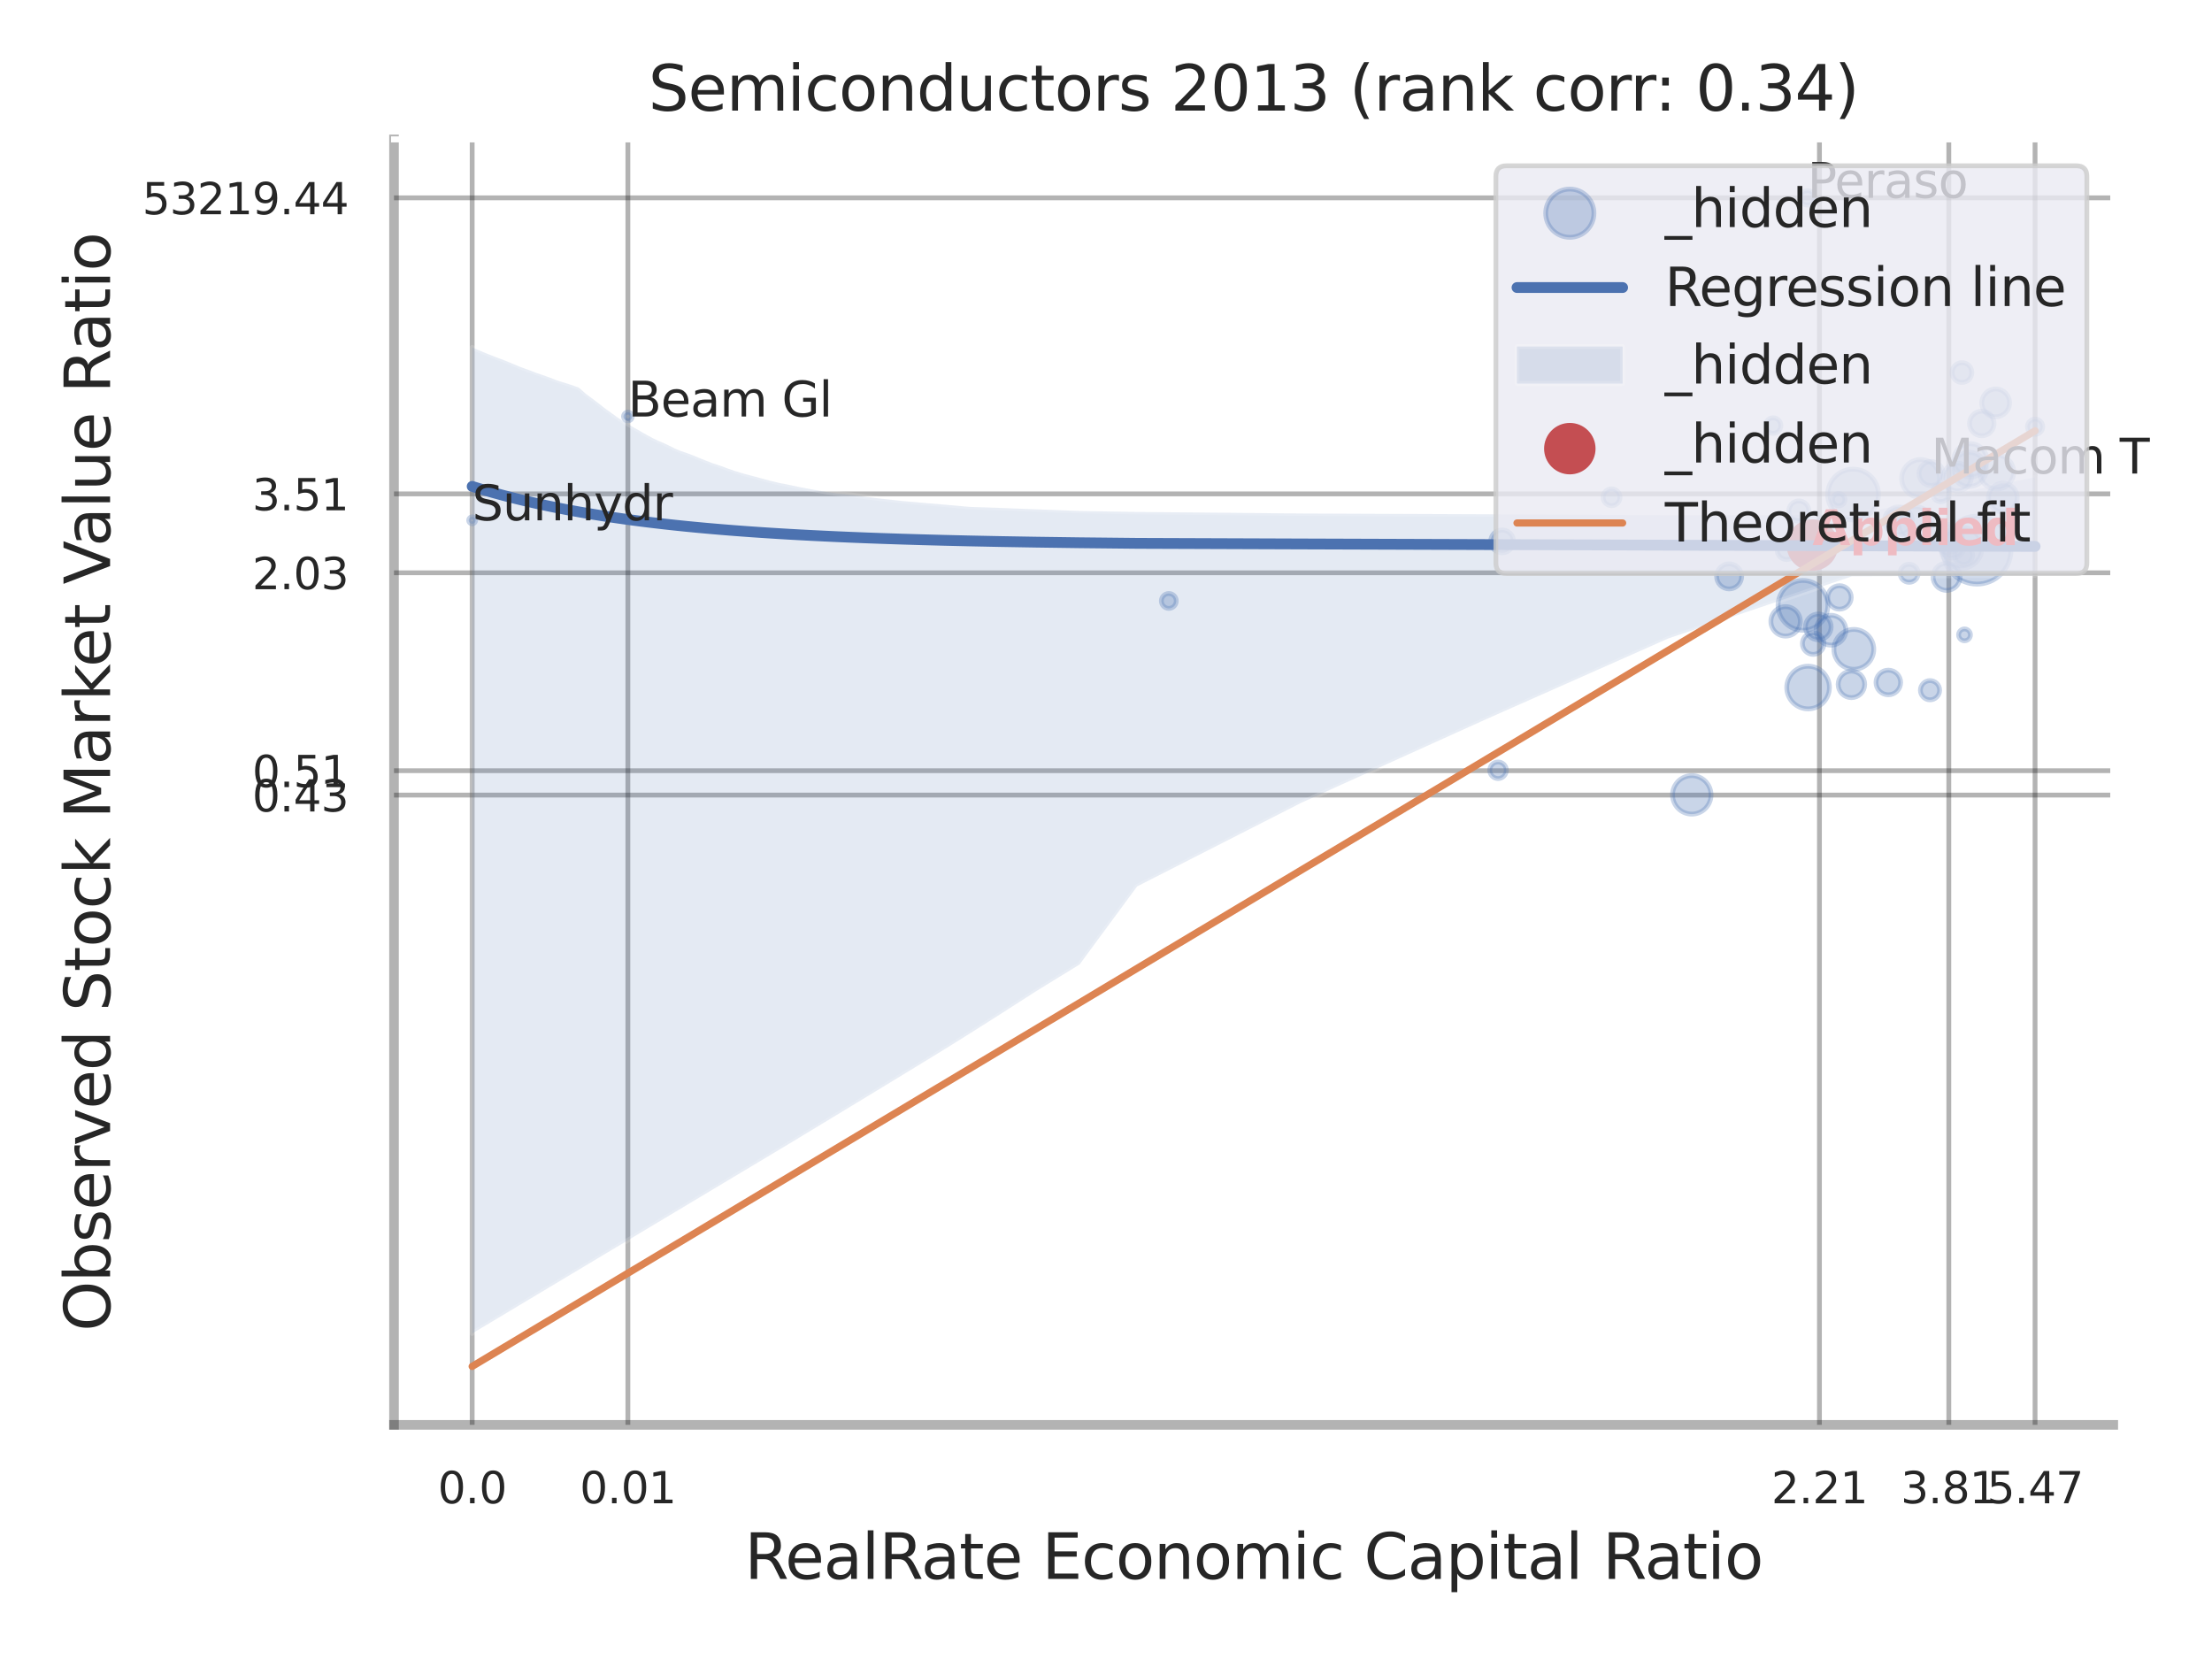 <?xml version="1.0" encoding="utf-8" standalone="no"?>
<!DOCTYPE svg PUBLIC "-//W3C//DTD SVG 1.1//EN"
  "http://www.w3.org/Graphics/SVG/1.1/DTD/svg11.dtd">
<svg xmlns:xlink="http://www.w3.org/1999/xlink" width="460.8pt" height="345.6pt" viewBox="0 0 460.8 345.6" xmlns="http://www.w3.org/2000/svg" version="1.1">
 <defs>
  <style type="text/css">*{stroke-linejoin: round; stroke-linecap: butt}</style>
 </defs>
 <g id="figure_1">
  <g id="patch_1">
   <path d="M 0 345.6 
L 460.8 345.6 
L 460.8 0 
L 0 0 
z
" style="fill: #ffffff"/>
  </g>
  <g id="axes_1">
   <g id="patch_2">
    <path d="M 82.08 296.82 
L 440.231 296.82 
L 440.231 29.04 
L 82.08 29.04 
z
" style="fill: #ffffff"/>
   </g>
   <g id="matplotlib.axis_1">
    <g id="xtick_1">
     <g id="line2d_1">
      <path d="M 98.362 296.82 
L 98.362 29.04 
" clip-path="url(#p269830ca9d)" style="fill: none; stroke: #000000; stroke-opacity: 0.3; stroke-linecap: round"/>
     </g>
     <g id="text_1">
      <!-- 0.0 -->
      <g style="fill: #262626" transform="translate(91.205 313.159) scale(0.09 -0.09)">
       <defs>
        <path id="DejaVuSans-30" d="M 2034 4250 
Q 1547 4250 1301 3770 
Q 1056 3291 1056 2328 
Q 1056 1369 1301 889 
Q 1547 409 2034 409 
Q 2525 409 2770 889 
Q 3016 1369 3016 2328 
Q 3016 3291 2770 3770 
Q 2525 4250 2034 4250 
z
M 2034 4750 
Q 2819 4750 3233 4129 
Q 3647 3509 3647 2328 
Q 3647 1150 3233 529 
Q 2819 -91 2034 -91 
Q 1250 -91 836 529 
Q 422 1150 422 2328 
Q 422 3509 836 4129 
Q 1250 4750 2034 4750 
z
" transform="scale(0.016)"/>
        <path id="DejaVuSans-2e" d="M 684 794 
L 1344 794 
L 1344 0 
L 684 0 
L 684 794 
z
" transform="scale(0.016)"/>
       </defs>
       <use xlink:href="#DejaVuSans-30"/>
       <use xlink:href="#DejaVuSans-2e" transform="translate(63.623 0)"/>
       <use xlink:href="#DejaVuSans-30" transform="translate(95.41 0)"/>
      </g>
     </g>
    </g>
    <g id="xtick_2">
     <g id="line2d_2">
      <path d="M 130.798 296.82 
L 130.798 29.04 
" clip-path="url(#p269830ca9d)" style="fill: none; stroke: #000000; stroke-opacity: 0.3; stroke-linecap: round"/>
     </g>
     <g id="text_2">
      <!-- 0.01 -->
      <g style="fill: #262626" transform="translate(120.778 313.159) scale(0.09 -0.09)">
       <defs>
        <path id="DejaVuSans-31" d="M 794 531 
L 1825 531 
L 1825 4091 
L 703 3866 
L 703 4441 
L 1819 4666 
L 2450 4666 
L 2450 531 
L 3481 531 
L 3481 0 
L 794 0 
L 794 531 
z
" transform="scale(0.016)"/>
       </defs>
       <use xlink:href="#DejaVuSans-30"/>
       <use xlink:href="#DejaVuSans-2e" transform="translate(63.623 0)"/>
       <use xlink:href="#DejaVuSans-30" transform="translate(95.41 0)"/>
       <use xlink:href="#DejaVuSans-31" transform="translate(159.033 0)"/>
      </g>
     </g>
    </g>
    <g id="xtick_3">
     <g id="line2d_3">
      <path d="M 379.023 296.82 
L 379.023 29.04 
" clip-path="url(#p269830ca9d)" style="fill: none; stroke: #000000; stroke-opacity: 0.3; stroke-linecap: round"/>
     </g>
     <g id="text_3">
      <!-- 2.21 -->
      <g style="fill: #262626" transform="translate(369.004 313.159) scale(0.09 -0.09)">
       <defs>
        <path id="DejaVuSans-32" d="M 1228 531 
L 3431 531 
L 3431 0 
L 469 0 
L 469 531 
Q 828 903 1448 1529 
Q 2069 2156 2228 2338 
Q 2531 2678 2651 2914 
Q 2772 3150 2772 3378 
Q 2772 3750 2511 3984 
Q 2250 4219 1831 4219 
Q 1534 4219 1204 4116 
Q 875 4013 500 3803 
L 500 4441 
Q 881 4594 1212 4672 
Q 1544 4750 1819 4750 
Q 2544 4750 2975 4387 
Q 3406 4025 3406 3419 
Q 3406 3131 3298 2873 
Q 3191 2616 2906 2266 
Q 2828 2175 2409 1742 
Q 1991 1309 1228 531 
z
" transform="scale(0.016)"/>
       </defs>
       <use xlink:href="#DejaVuSans-32"/>
       <use xlink:href="#DejaVuSans-2e" transform="translate(63.623 0)"/>
       <use xlink:href="#DejaVuSans-32" transform="translate(95.41 0)"/>
       <use xlink:href="#DejaVuSans-31" transform="translate(159.033 0)"/>
      </g>
     </g>
    </g>
    <g id="xtick_4">
     <g id="line2d_4">
      <path d="M 405.975 296.82 
L 405.975 29.04 
" clip-path="url(#p269830ca9d)" style="fill: none; stroke: #000000; stroke-opacity: 0.3; stroke-linecap: round"/>
     </g>
     <g id="text_4">
      <!-- 3.81 -->
      <g style="fill: #262626" transform="translate(395.955 313.159) scale(0.09 -0.09)">
       <defs>
        <path id="DejaVuSans-33" d="M 2597 2516 
Q 3050 2419 3304 2112 
Q 3559 1806 3559 1356 
Q 3559 666 3084 287 
Q 2609 -91 1734 -91 
Q 1441 -91 1130 -33 
Q 819 25 488 141 
L 488 750 
Q 750 597 1062 519 
Q 1375 441 1716 441 
Q 2309 441 2620 675 
Q 2931 909 2931 1356 
Q 2931 1769 2642 2001 
Q 2353 2234 1838 2234 
L 1294 2234 
L 1294 2753 
L 1863 2753 
Q 2328 2753 2575 2939 
Q 2822 3125 2822 3475 
Q 2822 3834 2567 4026 
Q 2313 4219 1838 4219 
Q 1578 4219 1281 4162 
Q 984 4106 628 3988 
L 628 4550 
Q 988 4650 1302 4700 
Q 1616 4750 1894 4750 
Q 2613 4750 3031 4423 
Q 3450 4097 3450 3541 
Q 3450 3153 3228 2886 
Q 3006 2619 2597 2516 
z
" transform="scale(0.016)"/>
        <path id="DejaVuSans-38" d="M 2034 2216 
Q 1584 2216 1326 1975 
Q 1069 1734 1069 1313 
Q 1069 891 1326 650 
Q 1584 409 2034 409 
Q 2484 409 2743 651 
Q 3003 894 3003 1313 
Q 3003 1734 2745 1975 
Q 2488 2216 2034 2216 
z
M 1403 2484 
Q 997 2584 770 2862 
Q 544 3141 544 3541 
Q 544 4100 942 4425 
Q 1341 4750 2034 4750 
Q 2731 4750 3128 4425 
Q 3525 4100 3525 3541 
Q 3525 3141 3298 2862 
Q 3072 2584 2669 2484 
Q 3125 2378 3379 2068 
Q 3634 1759 3634 1313 
Q 3634 634 3220 271 
Q 2806 -91 2034 -91 
Q 1263 -91 848 271 
Q 434 634 434 1313 
Q 434 1759 690 2068 
Q 947 2378 1403 2484 
z
M 1172 3481 
Q 1172 3119 1398 2916 
Q 1625 2713 2034 2713 
Q 2441 2713 2670 2916 
Q 2900 3119 2900 3481 
Q 2900 3844 2670 4047 
Q 2441 4250 2034 4250 
Q 1625 4250 1398 4047 
Q 1172 3844 1172 3481 
z
" transform="scale(0.016)"/>
       </defs>
       <use xlink:href="#DejaVuSans-33"/>
       <use xlink:href="#DejaVuSans-2e" transform="translate(63.623 0)"/>
       <use xlink:href="#DejaVuSans-38" transform="translate(95.41 0)"/>
       <use xlink:href="#DejaVuSans-31" transform="translate(159.033 0)"/>
      </g>
     </g>
    </g>
    <g id="xtick_5">
     <g id="line2d_5">
      <path d="M 423.942 296.82 
L 423.942 29.04 
" clip-path="url(#p269830ca9d)" style="fill: none; stroke: #000000; stroke-opacity: 0.3; stroke-linecap: round"/>
     </g>
     <g id="text_5">
      <!-- 5.47 -->
      <g style="fill: #262626" transform="translate(413.923 313.159) scale(0.09 -0.09)">
       <defs>
        <path id="DejaVuSans-35" d="M 691 4666 
L 3169 4666 
L 3169 4134 
L 1269 4134 
L 1269 2991 
Q 1406 3038 1543 3061 
Q 1681 3084 1819 3084 
Q 2600 3084 3056 2656 
Q 3513 2228 3513 1497 
Q 3513 744 3044 326 
Q 2575 -91 1722 -91 
Q 1428 -91 1123 -41 
Q 819 9 494 109 
L 494 744 
Q 775 591 1075 516 
Q 1375 441 1709 441 
Q 2250 441 2565 725 
Q 2881 1009 2881 1497 
Q 2881 1984 2565 2268 
Q 2250 2553 1709 2553 
Q 1456 2553 1204 2497 
Q 953 2441 691 2322 
L 691 4666 
z
" transform="scale(0.016)"/>
        <path id="DejaVuSans-34" d="M 2419 4116 
L 825 1625 
L 2419 1625 
L 2419 4116 
z
M 2253 4666 
L 3047 4666 
L 3047 1625 
L 3713 1625 
L 3713 1100 
L 3047 1100 
L 3047 0 
L 2419 0 
L 2419 1100 
L 313 1100 
L 313 1709 
L 2253 4666 
z
" transform="scale(0.016)"/>
        <path id="DejaVuSans-37" d="M 525 4666 
L 3525 4666 
L 3525 4397 
L 1831 0 
L 1172 0 
L 2766 4134 
L 525 4134 
L 525 4666 
z
" transform="scale(0.016)"/>
       </defs>
       <use xlink:href="#DejaVuSans-35"/>
       <use xlink:href="#DejaVuSans-2e" transform="translate(63.623 0)"/>
       <use xlink:href="#DejaVuSans-34" transform="translate(95.41 0)"/>
       <use xlink:href="#DejaVuSans-37" transform="translate(159.033 0)"/>
      </g>
     </g>
    </g>
    <g id="xtick_6"/>
    <g id="xtick_7"/>
    <g id="xtick_8"/>
    <g id="xtick_9"/>
    <g id="xtick_10"/>
    <g id="text_6">
     <!-- RealRate Economic Capital Ratio -->
     <g style="fill: #262626" transform="translate(155.102 328.908) scale(0.13 -0.13)">
      <defs>
       <path id="DejaVuSans-52" d="M 2841 2188 
Q 3044 2119 3236 1894 
Q 3428 1669 3622 1275 
L 4263 0 
L 3584 0 
L 2988 1197 
Q 2756 1666 2539 1819 
Q 2322 1972 1947 1972 
L 1259 1972 
L 1259 0 
L 628 0 
L 628 4666 
L 2053 4666 
Q 2853 4666 3247 4331 
Q 3641 3997 3641 3322 
Q 3641 2881 3436 2590 
Q 3231 2300 2841 2188 
z
M 1259 4147 
L 1259 2491 
L 2053 2491 
Q 2509 2491 2742 2702 
Q 2975 2913 2975 3322 
Q 2975 3731 2742 3939 
Q 2509 4147 2053 4147 
L 1259 4147 
z
" transform="scale(0.016)"/>
       <path id="DejaVuSans-65" d="M 3597 1894 
L 3597 1613 
L 953 1613 
Q 991 1019 1311 708 
Q 1631 397 2203 397 
Q 2534 397 2845 478 
Q 3156 559 3463 722 
L 3463 178 
Q 3153 47 2828 -22 
Q 2503 -91 2169 -91 
Q 1331 -91 842 396 
Q 353 884 353 1716 
Q 353 2575 817 3079 
Q 1281 3584 2069 3584 
Q 2775 3584 3186 3129 
Q 3597 2675 3597 1894 
z
M 3022 2063 
Q 3016 2534 2758 2815 
Q 2500 3097 2075 3097 
Q 1594 3097 1305 2825 
Q 1016 2553 972 2059 
L 3022 2063 
z
" transform="scale(0.016)"/>
       <path id="DejaVuSans-61" d="M 2194 1759 
Q 1497 1759 1228 1600 
Q 959 1441 959 1056 
Q 959 750 1161 570 
Q 1363 391 1709 391 
Q 2188 391 2477 730 
Q 2766 1069 2766 1631 
L 2766 1759 
L 2194 1759 
z
M 3341 1997 
L 3341 0 
L 2766 0 
L 2766 531 
Q 2569 213 2275 61 
Q 1981 -91 1556 -91 
Q 1019 -91 701 211 
Q 384 513 384 1019 
Q 384 1609 779 1909 
Q 1175 2209 1959 2209 
L 2766 2209 
L 2766 2266 
Q 2766 2663 2505 2880 
Q 2244 3097 1772 3097 
Q 1472 3097 1187 3025 
Q 903 2953 641 2809 
L 641 3341 
Q 956 3463 1253 3523 
Q 1550 3584 1831 3584 
Q 2591 3584 2966 3190 
Q 3341 2797 3341 1997 
z
" transform="scale(0.016)"/>
       <path id="DejaVuSans-6c" d="M 603 4863 
L 1178 4863 
L 1178 0 
L 603 0 
L 603 4863 
z
" transform="scale(0.016)"/>
       <path id="DejaVuSans-74" d="M 1172 4494 
L 1172 3500 
L 2356 3500 
L 2356 3053 
L 1172 3053 
L 1172 1153 
Q 1172 725 1289 603 
Q 1406 481 1766 481 
L 2356 481 
L 2356 0 
L 1766 0 
Q 1100 0 847 248 
Q 594 497 594 1153 
L 594 3053 
L 172 3053 
L 172 3500 
L 594 3500 
L 594 4494 
L 1172 4494 
z
" transform="scale(0.016)"/>
       <path id="DejaVuSans-20" transform="scale(0.016)"/>
       <path id="DejaVuSans-45" d="M 628 4666 
L 3578 4666 
L 3578 4134 
L 1259 4134 
L 1259 2753 
L 3481 2753 
L 3481 2222 
L 1259 2222 
L 1259 531 
L 3634 531 
L 3634 0 
L 628 0 
L 628 4666 
z
" transform="scale(0.016)"/>
       <path id="DejaVuSans-63" d="M 3122 3366 
L 3122 2828 
Q 2878 2963 2633 3030 
Q 2388 3097 2138 3097 
Q 1578 3097 1268 2742 
Q 959 2388 959 1747 
Q 959 1106 1268 751 
Q 1578 397 2138 397 
Q 2388 397 2633 464 
Q 2878 531 3122 666 
L 3122 134 
Q 2881 22 2623 -34 
Q 2366 -91 2075 -91 
Q 1284 -91 818 406 
Q 353 903 353 1747 
Q 353 2603 823 3093 
Q 1294 3584 2113 3584 
Q 2378 3584 2631 3529 
Q 2884 3475 3122 3366 
z
" transform="scale(0.016)"/>
       <path id="DejaVuSans-6f" d="M 1959 3097 
Q 1497 3097 1228 2736 
Q 959 2375 959 1747 
Q 959 1119 1226 758 
Q 1494 397 1959 397 
Q 2419 397 2687 759 
Q 2956 1122 2956 1747 
Q 2956 2369 2687 2733 
Q 2419 3097 1959 3097 
z
M 1959 3584 
Q 2709 3584 3137 3096 
Q 3566 2609 3566 1747 
Q 3566 888 3137 398 
Q 2709 -91 1959 -91 
Q 1206 -91 779 398 
Q 353 888 353 1747 
Q 353 2609 779 3096 
Q 1206 3584 1959 3584 
z
" transform="scale(0.016)"/>
       <path id="DejaVuSans-6e" d="M 3513 2113 
L 3513 0 
L 2938 0 
L 2938 2094 
Q 2938 2591 2744 2837 
Q 2550 3084 2163 3084 
Q 1697 3084 1428 2787 
Q 1159 2491 1159 1978 
L 1159 0 
L 581 0 
L 581 3500 
L 1159 3500 
L 1159 2956 
Q 1366 3272 1645 3428 
Q 1925 3584 2291 3584 
Q 2894 3584 3203 3211 
Q 3513 2838 3513 2113 
z
" transform="scale(0.016)"/>
       <path id="DejaVuSans-6d" d="M 3328 2828 
Q 3544 3216 3844 3400 
Q 4144 3584 4550 3584 
Q 5097 3584 5394 3201 
Q 5691 2819 5691 2113 
L 5691 0 
L 5113 0 
L 5113 2094 
Q 5113 2597 4934 2840 
Q 4756 3084 4391 3084 
Q 3944 3084 3684 2787 
Q 3425 2491 3425 1978 
L 3425 0 
L 2847 0 
L 2847 2094 
Q 2847 2600 2669 2842 
Q 2491 3084 2119 3084 
Q 1678 3084 1418 2786 
Q 1159 2488 1159 1978 
L 1159 0 
L 581 0 
L 581 3500 
L 1159 3500 
L 1159 2956 
Q 1356 3278 1631 3431 
Q 1906 3584 2284 3584 
Q 2666 3584 2933 3390 
Q 3200 3197 3328 2828 
z
" transform="scale(0.016)"/>
       <path id="DejaVuSans-69" d="M 603 3500 
L 1178 3500 
L 1178 0 
L 603 0 
L 603 3500 
z
M 603 4863 
L 1178 4863 
L 1178 4134 
L 603 4134 
L 603 4863 
z
" transform="scale(0.016)"/>
       <path id="DejaVuSans-43" d="M 4122 4306 
L 4122 3641 
Q 3803 3938 3442 4084 
Q 3081 4231 2675 4231 
Q 1875 4231 1450 3742 
Q 1025 3253 1025 2328 
Q 1025 1406 1450 917 
Q 1875 428 2675 428 
Q 3081 428 3442 575 
Q 3803 722 4122 1019 
L 4122 359 
Q 3791 134 3420 21 
Q 3050 -91 2638 -91 
Q 1578 -91 968 557 
Q 359 1206 359 2328 
Q 359 3453 968 4101 
Q 1578 4750 2638 4750 
Q 3056 4750 3426 4639 
Q 3797 4528 4122 4306 
z
" transform="scale(0.016)"/>
       <path id="DejaVuSans-70" d="M 1159 525 
L 1159 -1331 
L 581 -1331 
L 581 3500 
L 1159 3500 
L 1159 2969 
Q 1341 3281 1617 3432 
Q 1894 3584 2278 3584 
Q 2916 3584 3314 3078 
Q 3713 2572 3713 1747 
Q 3713 922 3314 415 
Q 2916 -91 2278 -91 
Q 1894 -91 1617 61 
Q 1341 213 1159 525 
z
M 3116 1747 
Q 3116 2381 2855 2742 
Q 2594 3103 2138 3103 
Q 1681 3103 1420 2742 
Q 1159 2381 1159 1747 
Q 1159 1113 1420 752 
Q 1681 391 2138 391 
Q 2594 391 2855 752 
Q 3116 1113 3116 1747 
z
" transform="scale(0.016)"/>
      </defs>
      <use xlink:href="#DejaVuSans-52"/>
      <use xlink:href="#DejaVuSans-65" transform="translate(64.982 0)"/>
      <use xlink:href="#DejaVuSans-61" transform="translate(126.506 0)"/>
      <use xlink:href="#DejaVuSans-6c" transform="translate(187.785 0)"/>
      <use xlink:href="#DejaVuSans-52" transform="translate(215.568 0)"/>
      <use xlink:href="#DejaVuSans-61" transform="translate(282.801 0)"/>
      <use xlink:href="#DejaVuSans-74" transform="translate(344.08 0)"/>
      <use xlink:href="#DejaVuSans-65" transform="translate(383.289 0)"/>
      <use xlink:href="#DejaVuSans-20" transform="translate(444.812 0)"/>
      <use xlink:href="#DejaVuSans-45" transform="translate(476.6 0)"/>
      <use xlink:href="#DejaVuSans-63" transform="translate(539.783 0)"/>
      <use xlink:href="#DejaVuSans-6f" transform="translate(594.764 0)"/>
      <use xlink:href="#DejaVuSans-6e" transform="translate(655.945 0)"/>
      <use xlink:href="#DejaVuSans-6f" transform="translate(719.324 0)"/>
      <use xlink:href="#DejaVuSans-6d" transform="translate(780.506 0)"/>
      <use xlink:href="#DejaVuSans-69" transform="translate(877.918 0)"/>
      <use xlink:href="#DejaVuSans-63" transform="translate(905.701 0)"/>
      <use xlink:href="#DejaVuSans-20" transform="translate(960.682 0)"/>
      <use xlink:href="#DejaVuSans-43" transform="translate(992.469 0)"/>
      <use xlink:href="#DejaVuSans-61" transform="translate(1062.293 0)"/>
      <use xlink:href="#DejaVuSans-70" transform="translate(1123.572 0)"/>
      <use xlink:href="#DejaVuSans-69" transform="translate(1187.049 0)"/>
      <use xlink:href="#DejaVuSans-74" transform="translate(1214.832 0)"/>
      <use xlink:href="#DejaVuSans-61" transform="translate(1254.041 0)"/>
      <use xlink:href="#DejaVuSans-6c" transform="translate(1315.32 0)"/>
      <use xlink:href="#DejaVuSans-20" transform="translate(1343.104 0)"/>
      <use xlink:href="#DejaVuSans-52" transform="translate(1374.891 0)"/>
      <use xlink:href="#DejaVuSans-61" transform="translate(1442.123 0)"/>
      <use xlink:href="#DejaVuSans-74" transform="translate(1503.402 0)"/>
      <use xlink:href="#DejaVuSans-69" transform="translate(1542.611 0)"/>
      <use xlink:href="#DejaVuSans-6f" transform="translate(1570.395 0)"/>
     </g>
    </g>
   </g>
   <g id="matplotlib.axis_2">
    <g id="ytick_1">
     <g id="line2d_6">
      <path d="M 82.08 165.631 
L 440.231 165.631 
" clip-path="url(#p269830ca9d)" style="fill: none; stroke: #000000; stroke-opacity: 0.3; stroke-linecap: round"/>
     </g>
     <g id="text_7">
      <!-- 0.43 -->
      <g style="fill: #262626" transform="translate(52.541 169.05) scale(0.09 -0.09)">
       <use xlink:href="#DejaVuSans-30"/>
       <use xlink:href="#DejaVuSans-2e" transform="translate(63.623 0)"/>
       <use xlink:href="#DejaVuSans-34" transform="translate(95.41 0)"/>
       <use xlink:href="#DejaVuSans-33" transform="translate(159.033 0)"/>
      </g>
     </g>
    </g>
    <g id="ytick_2">
     <g id="line2d_7">
      <path d="M 82.08 160.552 
L 440.231 160.552 
" clip-path="url(#p269830ca9d)" style="fill: none; stroke: #000000; stroke-opacity: 0.3; stroke-linecap: round"/>
     </g>
     <g id="text_8">
      <!-- 0.51 -->
      <g style="fill: #262626" transform="translate(52.541 163.971) scale(0.09 -0.09)">
       <use xlink:href="#DejaVuSans-30"/>
       <use xlink:href="#DejaVuSans-2e" transform="translate(63.623 0)"/>
       <use xlink:href="#DejaVuSans-35" transform="translate(95.41 0)"/>
       <use xlink:href="#DejaVuSans-31" transform="translate(159.033 0)"/>
      </g>
     </g>
    </g>
    <g id="ytick_3">
     <g id="line2d_8">
      <path d="M 82.08 119.32 
L 440.231 119.32 
" clip-path="url(#p269830ca9d)" style="fill: none; stroke: #000000; stroke-opacity: 0.3; stroke-linecap: round"/>
     </g>
     <g id="text_9">
      <!-- 2.03 -->
      <g style="fill: #262626" transform="translate(52.541 122.739) scale(0.09 -0.09)">
       <use xlink:href="#DejaVuSans-32"/>
       <use xlink:href="#DejaVuSans-2e" transform="translate(63.623 0)"/>
       <use xlink:href="#DejaVuSans-30" transform="translate(95.41 0)"/>
       <use xlink:href="#DejaVuSans-33" transform="translate(159.033 0)"/>
      </g>
     </g>
    </g>
    <g id="ytick_4">
     <g id="line2d_9">
      <path d="M 82.08 102.887 
L 440.231 102.887 
" clip-path="url(#p269830ca9d)" style="fill: none; stroke: #000000; stroke-opacity: 0.3; stroke-linecap: round"/>
     </g>
     <g id="text_10">
      <!-- 3.51 -->
      <g style="fill: #262626" transform="translate(52.541 106.306) scale(0.09 -0.09)">
       <use xlink:href="#DejaVuSans-33"/>
       <use xlink:href="#DejaVuSans-2e" transform="translate(63.623 0)"/>
       <use xlink:href="#DejaVuSans-35" transform="translate(95.41 0)"/>
       <use xlink:href="#DejaVuSans-31" transform="translate(159.033 0)"/>
      </g>
     </g>
    </g>
    <g id="ytick_5">
     <g id="line2d_10">
      <path d="M 82.08 41.216 
L 440.231 41.216 
" clip-path="url(#p269830ca9d)" style="fill: none; stroke: #000000; stroke-opacity: 0.3; stroke-linecap: round"/>
     </g>
     <g id="text_11">
      <!-- 53219.44 -->
      <g style="fill: #262626" transform="translate(29.636 44.636) scale(0.09 -0.09)">
       <defs>
        <path id="DejaVuSans-39" d="M 703 97 
L 703 672 
Q 941 559 1184 500 
Q 1428 441 1663 441 
Q 2288 441 2617 861 
Q 2947 1281 2994 2138 
Q 2813 1869 2534 1725 
Q 2256 1581 1919 1581 
Q 1219 1581 811 2004 
Q 403 2428 403 3163 
Q 403 3881 828 4315 
Q 1253 4750 1959 4750 
Q 2769 4750 3195 4129 
Q 3622 3509 3622 2328 
Q 3622 1225 3098 567 
Q 2575 -91 1691 -91 
Q 1453 -91 1209 -44 
Q 966 3 703 97 
z
M 1959 2075 
Q 2384 2075 2632 2365 
Q 2881 2656 2881 3163 
Q 2881 3666 2632 3958 
Q 2384 4250 1959 4250 
Q 1534 4250 1286 3958 
Q 1038 3666 1038 3163 
Q 1038 2656 1286 2365 
Q 1534 2075 1959 2075 
z
" transform="scale(0.016)"/>
       </defs>
       <use xlink:href="#DejaVuSans-35"/>
       <use xlink:href="#DejaVuSans-33" transform="translate(63.623 0)"/>
       <use xlink:href="#DejaVuSans-32" transform="translate(127.246 0)"/>
       <use xlink:href="#DejaVuSans-31" transform="translate(190.869 0)"/>
       <use xlink:href="#DejaVuSans-39" transform="translate(254.492 0)"/>
       <use xlink:href="#DejaVuSans-2e" transform="translate(318.115 0)"/>
       <use xlink:href="#DejaVuSans-34" transform="translate(349.902 0)"/>
       <use xlink:href="#DejaVuSans-34" transform="translate(413.525 0)"/>
      </g>
     </g>
    </g>
    <g id="ytick_6"/>
    <g id="ytick_7"/>
    <g id="ytick_8"/>
    <g id="ytick_9"/>
    <g id="ytick_10"/>
    <g id="ytick_11"/>
    <g id="text_12">
     <!-- Observed Stock Market Value Ratio -->
     <g style="fill: #262626" transform="translate(22.932 277.332) rotate(-90) scale(0.13 -0.13)">
      <defs>
       <path id="DejaVuSans-4f" d="M 2522 4238 
Q 1834 4238 1429 3725 
Q 1025 3213 1025 2328 
Q 1025 1447 1429 934 
Q 1834 422 2522 422 
Q 3209 422 3611 934 
Q 4013 1447 4013 2328 
Q 4013 3213 3611 3725 
Q 3209 4238 2522 4238 
z
M 2522 4750 
Q 3503 4750 4090 4092 
Q 4678 3434 4678 2328 
Q 4678 1225 4090 567 
Q 3503 -91 2522 -91 
Q 1538 -91 948 565 
Q 359 1222 359 2328 
Q 359 3434 948 4092 
Q 1538 4750 2522 4750 
z
" transform="scale(0.016)"/>
       <path id="DejaVuSans-62" d="M 3116 1747 
Q 3116 2381 2855 2742 
Q 2594 3103 2138 3103 
Q 1681 3103 1420 2742 
Q 1159 2381 1159 1747 
Q 1159 1113 1420 752 
Q 1681 391 2138 391 
Q 2594 391 2855 752 
Q 3116 1113 3116 1747 
z
M 1159 2969 
Q 1341 3281 1617 3432 
Q 1894 3584 2278 3584 
Q 2916 3584 3314 3078 
Q 3713 2572 3713 1747 
Q 3713 922 3314 415 
Q 2916 -91 2278 -91 
Q 1894 -91 1617 61 
Q 1341 213 1159 525 
L 1159 0 
L 581 0 
L 581 4863 
L 1159 4863 
L 1159 2969 
z
" transform="scale(0.016)"/>
       <path id="DejaVuSans-73" d="M 2834 3397 
L 2834 2853 
Q 2591 2978 2328 3040 
Q 2066 3103 1784 3103 
Q 1356 3103 1142 2972 
Q 928 2841 928 2578 
Q 928 2378 1081 2264 
Q 1234 2150 1697 2047 
L 1894 2003 
Q 2506 1872 2764 1633 
Q 3022 1394 3022 966 
Q 3022 478 2636 193 
Q 2250 -91 1575 -91 
Q 1294 -91 989 -36 
Q 684 19 347 128 
L 347 722 
Q 666 556 975 473 
Q 1284 391 1588 391 
Q 1994 391 2212 530 
Q 2431 669 2431 922 
Q 2431 1156 2273 1281 
Q 2116 1406 1581 1522 
L 1381 1569 
Q 847 1681 609 1914 
Q 372 2147 372 2553 
Q 372 3047 722 3315 
Q 1072 3584 1716 3584 
Q 2034 3584 2315 3537 
Q 2597 3491 2834 3397 
z
" transform="scale(0.016)"/>
       <path id="DejaVuSans-72" d="M 2631 2963 
Q 2534 3019 2420 3045 
Q 2306 3072 2169 3072 
Q 1681 3072 1420 2755 
Q 1159 2438 1159 1844 
L 1159 0 
L 581 0 
L 581 3500 
L 1159 3500 
L 1159 2956 
Q 1341 3275 1631 3429 
Q 1922 3584 2338 3584 
Q 2397 3584 2469 3576 
Q 2541 3569 2628 3553 
L 2631 2963 
z
" transform="scale(0.016)"/>
       <path id="DejaVuSans-76" d="M 191 3500 
L 800 3500 
L 1894 563 
L 2988 3500 
L 3597 3500 
L 2284 0 
L 1503 0 
L 191 3500 
z
" transform="scale(0.016)"/>
       <path id="DejaVuSans-64" d="M 2906 2969 
L 2906 4863 
L 3481 4863 
L 3481 0 
L 2906 0 
L 2906 525 
Q 2725 213 2448 61 
Q 2172 -91 1784 -91 
Q 1150 -91 751 415 
Q 353 922 353 1747 
Q 353 2572 751 3078 
Q 1150 3584 1784 3584 
Q 2172 3584 2448 3432 
Q 2725 3281 2906 2969 
z
M 947 1747 
Q 947 1113 1208 752 
Q 1469 391 1925 391 
Q 2381 391 2643 752 
Q 2906 1113 2906 1747 
Q 2906 2381 2643 2742 
Q 2381 3103 1925 3103 
Q 1469 3103 1208 2742 
Q 947 2381 947 1747 
z
" transform="scale(0.016)"/>
       <path id="DejaVuSans-53" d="M 3425 4513 
L 3425 3897 
Q 3066 4069 2747 4153 
Q 2428 4238 2131 4238 
Q 1616 4238 1336 4038 
Q 1056 3838 1056 3469 
Q 1056 3159 1242 3001 
Q 1428 2844 1947 2747 
L 2328 2669 
Q 3034 2534 3370 2195 
Q 3706 1856 3706 1288 
Q 3706 609 3251 259 
Q 2797 -91 1919 -91 
Q 1588 -91 1214 -16 
Q 841 59 441 206 
L 441 856 
Q 825 641 1194 531 
Q 1563 422 1919 422 
Q 2459 422 2753 634 
Q 3047 847 3047 1241 
Q 3047 1584 2836 1778 
Q 2625 1972 2144 2069 
L 1759 2144 
Q 1053 2284 737 2584 
Q 422 2884 422 3419 
Q 422 4038 858 4394 
Q 1294 4750 2059 4750 
Q 2388 4750 2728 4690 
Q 3069 4631 3425 4513 
z
" transform="scale(0.016)"/>
       <path id="DejaVuSans-6b" d="M 581 4863 
L 1159 4863 
L 1159 1991 
L 2875 3500 
L 3609 3500 
L 1753 1863 
L 3688 0 
L 2938 0 
L 1159 1709 
L 1159 0 
L 581 0 
L 581 4863 
z
" transform="scale(0.016)"/>
       <path id="DejaVuSans-4d" d="M 628 4666 
L 1569 4666 
L 2759 1491 
L 3956 4666 
L 4897 4666 
L 4897 0 
L 4281 0 
L 4281 4097 
L 3078 897 
L 2444 897 
L 1241 4097 
L 1241 0 
L 628 0 
L 628 4666 
z
" transform="scale(0.016)"/>
       <path id="DejaVuSans-56" d="M 1831 0 
L 50 4666 
L 709 4666 
L 2188 738 
L 3669 4666 
L 4325 4666 
L 2547 0 
L 1831 0 
z
" transform="scale(0.016)"/>
       <path id="DejaVuSans-75" d="M 544 1381 
L 544 3500 
L 1119 3500 
L 1119 1403 
Q 1119 906 1312 657 
Q 1506 409 1894 409 
Q 2359 409 2629 706 
Q 2900 1003 2900 1516 
L 2900 3500 
L 3475 3500 
L 3475 0 
L 2900 0 
L 2900 538 
Q 2691 219 2414 64 
Q 2138 -91 1772 -91 
Q 1169 -91 856 284 
Q 544 659 544 1381 
z
M 1991 3584 
L 1991 3584 
z
" transform="scale(0.016)"/>
      </defs>
      <use xlink:href="#DejaVuSans-4f"/>
      <use xlink:href="#DejaVuSans-62" transform="translate(78.711 0)"/>
      <use xlink:href="#DejaVuSans-73" transform="translate(142.188 0)"/>
      <use xlink:href="#DejaVuSans-65" transform="translate(194.287 0)"/>
      <use xlink:href="#DejaVuSans-72" transform="translate(255.811 0)"/>
      <use xlink:href="#DejaVuSans-76" transform="translate(296.924 0)"/>
      <use xlink:href="#DejaVuSans-65" transform="translate(356.104 0)"/>
      <use xlink:href="#DejaVuSans-64" transform="translate(417.627 0)"/>
      <use xlink:href="#DejaVuSans-20" transform="translate(481.104 0)"/>
      <use xlink:href="#DejaVuSans-53" transform="translate(512.891 0)"/>
      <use xlink:href="#DejaVuSans-74" transform="translate(576.367 0)"/>
      <use xlink:href="#DejaVuSans-6f" transform="translate(615.576 0)"/>
      <use xlink:href="#DejaVuSans-63" transform="translate(676.758 0)"/>
      <use xlink:href="#DejaVuSans-6b" transform="translate(731.738 0)"/>
      <use xlink:href="#DejaVuSans-20" transform="translate(789.648 0)"/>
      <use xlink:href="#DejaVuSans-4d" transform="translate(821.436 0)"/>
      <use xlink:href="#DejaVuSans-61" transform="translate(907.715 0)"/>
      <use xlink:href="#DejaVuSans-72" transform="translate(968.994 0)"/>
      <use xlink:href="#DejaVuSans-6b" transform="translate(1010.107 0)"/>
      <use xlink:href="#DejaVuSans-65" transform="translate(1064.393 0)"/>
      <use xlink:href="#DejaVuSans-74" transform="translate(1125.916 0)"/>
      <use xlink:href="#DejaVuSans-20" transform="translate(1165.125 0)"/>
      <use xlink:href="#DejaVuSans-56" transform="translate(1196.912 0)"/>
      <use xlink:href="#DejaVuSans-61" transform="translate(1257.57 0)"/>
      <use xlink:href="#DejaVuSans-6c" transform="translate(1318.85 0)"/>
      <use xlink:href="#DejaVuSans-75" transform="translate(1346.633 0)"/>
      <use xlink:href="#DejaVuSans-65" transform="translate(1410.012 0)"/>
      <use xlink:href="#DejaVuSans-20" transform="translate(1471.535 0)"/>
      <use xlink:href="#DejaVuSans-52" transform="translate(1503.322 0)"/>
      <use xlink:href="#DejaVuSans-61" transform="translate(1570.555 0)"/>
      <use xlink:href="#DejaVuSans-74" transform="translate(1631.834 0)"/>
      <use xlink:href="#DejaVuSans-69" transform="translate(1671.043 0)"/>
      <use xlink:href="#DejaVuSans-6f" transform="translate(1698.826 0)"/>
     </g>
    </g>
   </g>
   <g id="PathCollection_1">
    <path d="M 376.658 147.669 
C 377.837 147.669 378.967 147.2 379.801 146.367 
C 380.634 145.533 381.102 144.403 381.102 143.224 
C 381.102 142.046 380.634 140.915 379.801 140.082 
C 378.967 139.248 377.837 138.78 376.658 138.78 
C 375.48 138.78 374.349 139.248 373.516 140.082 
C 372.682 140.915 372.214 142.046 372.214 143.224 
C 372.214 144.403 372.682 145.533 373.516 146.367 
C 374.349 147.2 375.48 147.669 376.658 147.669 
z
" clip-path="url(#p269830ca9d)" style="fill: #4c72b0; fill-opacity: 0.3; stroke: #4c72b0; stroke-opacity: 0.3"/>
    <path d="M 415.95 101.881 
C 416.889 101.881 417.791 101.508 418.455 100.843 
C 419.12 100.179 419.493 99.277 419.493 98.337 
C 419.493 97.397 419.12 96.496 418.455 95.831 
C 417.791 95.167 416.889 94.793 415.95 94.793 
C 415.01 94.793 414.108 95.167 413.444 95.831 
C 412.779 96.496 412.406 97.397 412.406 98.337 
C 412.406 99.277 412.779 100.179 413.444 100.843 
C 414.108 101.508 415.01 101.881 415.95 101.881 
z
" clip-path="url(#p269830ca9d)" style="fill: #4c72b0; fill-opacity: 0.3; stroke: #4c72b0; stroke-opacity: 0.3"/>
    <path d="M 400.102 103.629 
C 401.149 103.629 402.154 103.212 402.895 102.472 
C 403.635 101.731 404.051 100.727 404.051 99.68 
C 404.051 98.632 403.635 97.628 402.895 96.887 
C 402.154 96.147 401.149 95.731 400.102 95.731 
C 399.055 95.731 398.05 96.147 397.31 96.887 
C 396.569 97.628 396.153 98.632 396.153 99.68 
C 396.153 100.727 396.569 101.731 397.31 102.472 
C 398.05 103.212 399.055 103.629 400.102 103.629 
z
" clip-path="url(#p269830ca9d)" style="fill: #4c72b0; fill-opacity: 0.3; stroke: #4c72b0; stroke-opacity: 0.3"/>
    <path d="M 377.554 118.415 
C 378.842 118.415 380.078 117.903 380.989 116.992 
C 381.9 116.081 382.412 114.845 382.412 113.557 
C 382.412 112.268 381.9 111.032 380.989 110.121 
C 380.078 109.21 378.842 108.698 377.554 108.698 
C 376.265 108.698 375.029 109.21 374.118 110.121 
C 373.207 111.032 372.695 112.268 372.695 113.557 
C 372.695 114.845 373.207 116.081 374.118 116.992 
C 375.029 117.903 376.265 118.415 377.554 118.415 
z
" clip-path="url(#p269830ca9d)" style="fill: #4c72b0; fill-opacity: 0.3; stroke: #4c72b0; stroke-opacity: 0.3"/>
    <path d="M 381.428 134.39 
C 382.251 134.39 383.04 134.063 383.623 133.481 
C 384.205 132.899 384.532 132.109 384.532 131.286 
C 384.532 130.463 384.205 129.673 383.623 129.091 
C 383.04 128.509 382.251 128.182 381.428 128.182 
C 380.604 128.182 379.815 128.509 379.232 129.091 
C 378.65 129.673 378.323 130.463 378.323 131.286 
C 378.323 132.109 378.65 132.899 379.232 133.481 
C 379.815 134.063 380.604 134.39 381.428 134.39 
z
" clip-path="url(#p269830ca9d)" style="fill: #4c72b0; fill-opacity: 0.3; stroke: #4c72b0; stroke-opacity: 0.3"/>
    <path d="M 411.844 121.677 
C 413.719 121.677 415.518 120.932 416.844 119.606 
C 418.17 118.28 418.915 116.481 418.915 114.606 
C 418.915 112.73 418.17 110.932 416.844 109.606 
C 415.518 108.28 413.719 107.534 411.844 107.534 
C 409.969 107.534 408.17 108.28 406.844 109.606 
C 405.518 110.932 404.773 112.73 404.773 114.606 
C 404.773 116.481 405.518 118.28 406.844 119.606 
C 408.17 120.932 409.969 121.677 411.844 121.677 
z
" clip-path="url(#p269830ca9d)" style="fill: #4c72b0; fill-opacity: 0.3; stroke: #4c72b0; stroke-opacity: 0.3"/>
    <path d="M 405.511 122.988 
C 406.26 122.988 406.979 122.691 407.508 122.161 
C 408.038 121.632 408.335 120.914 408.335 120.165 
C 408.335 119.416 408.038 118.697 407.508 118.168 
C 406.979 117.638 406.26 117.341 405.511 117.341 
C 404.763 117.341 404.044 117.638 403.515 118.168 
C 402.985 118.697 402.688 119.416 402.688 120.165 
C 402.688 120.914 402.985 121.632 403.515 122.161 
C 404.044 122.691 404.763 122.988 405.511 122.988 
z
" clip-path="url(#p269830ca9d)" style="fill: #4c72b0; fill-opacity: 0.3; stroke: #4c72b0; stroke-opacity: 0.3"/>
    <path d="M 405.866 115.064 
C 406.636 115.064 407.374 114.759 407.918 114.214 
C 408.462 113.67 408.768 112.932 408.768 112.163 
C 408.768 111.393 408.462 110.655 407.918 110.111 
C 407.374 109.567 406.636 109.261 405.866 109.261 
C 405.097 109.261 404.359 109.567 403.815 110.111 
C 403.27 110.655 402.965 111.393 402.965 112.163 
C 402.965 112.932 403.27 113.67 403.815 114.214 
C 404.359 114.759 405.097 115.064 405.866 115.064 
z
" clip-path="url(#p269830ca9d)" style="fill: #4c72b0; fill-opacity: 0.3; stroke: #4c72b0; stroke-opacity: 0.3"/>
    <path d="M 409.245 133.484 
C 409.572 133.484 409.886 133.354 410.117 133.123 
C 410.348 132.892 410.478 132.578 410.478 132.251 
C 410.478 131.924 410.348 131.611 410.117 131.379 
C 409.886 131.148 409.572 131.018 409.245 131.018 
C 408.918 131.018 408.605 131.148 408.373 131.379 
C 408.142 131.611 408.012 131.924 408.012 132.251 
C 408.012 132.578 408.142 132.892 408.373 133.123 
C 408.605 133.354 408.918 133.484 409.245 133.484 
z
" clip-path="url(#p269830ca9d)" style="fill: #4c72b0; fill-opacity: 0.3; stroke: #4c72b0; stroke-opacity: 0.3"/>
    <path d="M 386.035 108.315 
C 387.439 108.315 388.785 107.757 389.777 106.765 
C 390.77 105.772 391.327 104.426 391.327 103.023 
C 391.327 101.619 390.77 100.273 389.777 99.281 
C 388.785 98.288 387.439 97.731 386.035 97.731 
C 384.632 97.731 383.286 98.288 382.293 99.281 
C 381.301 100.273 380.743 101.619 380.743 103.023 
C 380.743 104.426 381.301 105.772 382.293 106.765 
C 383.286 107.757 384.632 108.315 386.035 108.315 
z
" clip-path="url(#p269830ca9d)" style="fill: #4c72b0; fill-opacity: 0.3; stroke: #4c72b0; stroke-opacity: 0.3"/>
    <path d="M 375.593 131.3 
C 376.969 131.3 378.289 130.753 379.262 129.78 
C 380.235 128.807 380.782 127.487 380.782 126.111 
C 380.782 124.735 380.235 123.415 379.262 122.442 
C 378.289 121.469 376.969 120.922 375.593 120.922 
C 374.217 120.922 372.897 121.469 371.924 122.442 
C 370.951 123.415 370.404 124.735 370.404 126.111 
C 370.404 127.487 370.951 128.807 371.924 129.78 
C 372.897 130.753 374.217 131.3 375.593 131.3 
z
" clip-path="url(#p269830ca9d)" style="fill: #4c72b0; fill-opacity: 0.3; stroke: #4c72b0; stroke-opacity: 0.3"/>
    <path d="M 423.951 90.485 
C 424.373 90.485 424.779 90.317 425.077 90.019 
C 425.376 89.72 425.544 89.315 425.544 88.893 
C 425.544 88.47 425.376 88.065 425.077 87.766 
C 424.779 87.468 424.373 87.3 423.951 87.3 
C 423.529 87.3 423.124 87.468 422.825 87.766 
C 422.526 88.065 422.358 88.47 422.358 88.893 
C 422.358 89.315 422.526 89.72 422.825 90.019 
C 423.124 90.317 423.529 90.485 423.951 90.485 
z
" clip-path="url(#p269830ca9d)" style="fill: #4c72b0; fill-opacity: 0.3; stroke: #4c72b0; stroke-opacity: 0.3"/>
    <path d="M 404.309 104.502 
C 404.782 104.502 405.235 104.314 405.569 103.98 
C 405.904 103.645 406.092 103.192 406.092 102.719 
C 406.092 102.246 405.904 101.792 405.569 101.458 
C 405.235 101.124 404.782 100.936 404.309 100.936 
C 403.836 100.936 403.382 101.124 403.048 101.458 
C 402.713 101.792 402.525 102.246 402.525 102.719 
C 402.525 103.192 402.713 103.645 403.048 103.98 
C 403.382 104.314 403.836 104.502 404.309 104.502 
z
" clip-path="url(#p269830ca9d)" style="fill: #4c72b0; fill-opacity: 0.3; stroke: #4c72b0; stroke-opacity: 0.3"/>
    <path d="M 417.232 106.644 
C 418.023 106.644 418.782 106.33 419.341 105.77 
C 419.901 105.211 420.215 104.452 420.215 103.661 
C 420.215 102.87 419.901 102.111 419.341 101.551 
C 418.782 100.992 418.023 100.678 417.232 100.678 
C 416.441 100.678 415.682 100.992 415.122 101.551 
C 414.563 102.111 414.248 102.87 414.248 103.661 
C 414.248 104.452 414.563 105.211 415.122 105.77 
C 415.682 106.33 416.441 106.644 417.232 106.644 
z
" clip-path="url(#p269830ca9d)" style="fill: #4c72b0; fill-opacity: 0.3; stroke: #4c72b0; stroke-opacity: 0.3"/>
    <path d="M 377.719 136.316 
C 378.315 136.316 378.886 136.08 379.307 135.659 
C 379.728 135.238 379.964 134.667 379.964 134.071 
C 379.964 133.476 379.728 132.905 379.307 132.484 
C 378.886 132.063 378.315 131.826 377.719 131.826 
C 377.124 131.826 376.553 132.063 376.132 132.484 
C 375.711 132.905 375.474 133.476 375.474 134.071 
C 375.474 134.667 375.711 135.238 376.132 135.659 
C 376.553 136.08 377.124 136.316 377.719 136.316 
z
" clip-path="url(#p269830ca9d)" style="fill: #4c72b0; fill-opacity: 0.3; stroke: #4c72b0; stroke-opacity: 0.3"/>
    <path d="M 385.684 145.331 
C 386.417 145.331 387.121 145.04 387.639 144.521 
C 388.158 144.002 388.449 143.299 388.449 142.565 
C 388.449 141.832 388.158 141.128 387.639 140.61 
C 387.121 140.091 386.417 139.8 385.684 139.8 
C 384.95 139.8 384.247 140.091 383.728 140.61 
C 383.21 141.128 382.918 141.832 382.918 142.565 
C 382.918 143.299 383.21 144.002 383.728 144.521 
C 384.247 145.04 384.95 145.331 385.684 145.331 
z
" clip-path="url(#p269830ca9d)" style="fill: #4c72b0; fill-opacity: 0.3; stroke: #4c72b0; stroke-opacity: 0.3"/>
    <path d="M 407.783 102.277 
C 408.552 102.277 409.289 101.971 409.833 101.428 
C 410.376 100.884 410.682 100.147 410.682 99.379 
C 410.682 98.61 410.376 97.873 409.833 97.329 
C 409.289 96.786 408.552 96.48 407.783 96.48 
C 407.015 96.48 406.277 96.786 405.734 97.329 
C 405.19 97.873 404.885 98.61 404.885 99.379 
C 404.885 100.147 405.19 100.884 405.734 101.428 
C 406.277 101.971 407.015 102.277 407.783 102.277 
z
" clip-path="url(#p269830ca9d)" style="fill: #4c72b0; fill-opacity: 0.3; stroke: #4c72b0; stroke-opacity: 0.3"/>
    <path d="M 410.211 101.367 
C 411.158 101.367 412.067 100.991 412.736 100.321 
C 413.406 99.652 413.782 98.744 413.782 97.797 
C 413.782 96.85 413.406 95.942 412.736 95.272 
C 412.067 94.603 411.158 94.226 410.211 94.226 
C 409.265 94.226 408.356 94.603 407.687 95.272 
C 407.017 95.942 406.641 96.85 406.641 97.797 
C 406.641 98.744 407.017 99.652 407.687 100.321 
C 408.356 100.991 409.265 101.367 410.211 101.367 
z
" clip-path="url(#p269830ca9d)" style="fill: #4c72b0; fill-opacity: 0.3; stroke: #4c72b0; stroke-opacity: 0.3"/>
    <path d="M 412.841 90.785 
C 413.521 90.785 414.173 90.514 414.653 90.034 
C 415.134 89.553 415.404 88.901 415.404 88.221 
C 415.404 87.541 415.134 86.889 414.653 86.408 
C 414.173 85.927 413.521 85.657 412.841 85.657 
C 412.161 85.657 411.509 85.927 411.028 86.408 
C 410.547 86.889 410.277 87.541 410.277 88.221 
C 410.277 88.901 410.547 89.553 411.028 90.034 
C 411.509 90.514 412.161 90.785 412.841 90.785 
z
" clip-path="url(#p269830ca9d)" style="fill: #4c72b0; fill-opacity: 0.3; stroke: #4c72b0; stroke-opacity: 0.3"/>
    <path d="M 406.717 116.236 
C 407.395 116.236 408.045 115.967 408.525 115.488 
C 409.004 115.008 409.273 114.358 409.273 113.68 
C 409.273 113.002 409.004 112.352 408.525 111.873 
C 408.045 111.394 407.395 111.124 406.717 111.124 
C 406.039 111.124 405.389 111.394 404.91 111.873 
C 404.431 112.352 404.161 113.002 404.161 113.68 
C 404.161 114.358 404.431 115.008 404.91 115.488 
C 405.389 115.967 406.039 116.236 406.717 116.236 
z
" clip-path="url(#p269830ca9d)" style="fill: #4c72b0; fill-opacity: 0.3; stroke: #4c72b0; stroke-opacity: 0.3"/>
    <path d="M 369.371 90.281 
C 369.801 90.281 370.213 90.11 370.517 89.806 
C 370.821 89.502 370.992 89.09 370.992 88.66 
C 370.992 88.23 370.821 87.818 370.517 87.514 
C 370.213 87.21 369.801 87.039 369.371 87.039 
C 368.942 87.039 368.529 87.21 368.225 87.514 
C 367.921 87.818 367.751 88.23 367.751 88.66 
C 367.751 89.09 367.921 89.502 368.225 89.806 
C 368.529 90.11 368.942 90.281 369.371 90.281 
z
" clip-path="url(#p269830ca9d)" style="fill: #4c72b0; fill-opacity: 0.3; stroke: #4c72b0; stroke-opacity: 0.3"/>
    <path d="M 383.042 105.394 
C 383.387 105.394 383.718 105.257 383.962 105.013 
C 384.206 104.769 384.344 104.438 384.344 104.093 
C 384.344 103.748 384.206 103.416 383.962 103.172 
C 383.718 102.928 383.387 102.791 383.042 102.791 
C 382.697 102.791 382.366 102.928 382.122 103.172 
C 381.878 103.416 381.741 103.748 381.741 104.093 
C 381.741 104.438 381.878 104.769 382.122 105.013 
C 382.366 105.257 382.697 105.394 383.042 105.394 
z
" clip-path="url(#p269830ca9d)" style="fill: #4c72b0; fill-opacity: 0.3; stroke: #4c72b0; stroke-opacity: 0.3"/>
    <path d="M 376.513 42.718 
C 376.913 42.718 377.296 42.559 377.578 42.277 
C 377.86 41.994 378.019 41.611 378.019 41.212 
C 378.019 40.813 377.86 40.429 377.578 40.147 
C 377.296 39.865 376.913 39.706 376.513 39.706 
C 376.114 39.706 375.731 39.865 375.449 40.147 
C 375.166 40.429 375.008 40.813 375.008 41.212 
C 375.008 41.611 375.166 41.994 375.449 42.277 
C 375.731 42.559 376.114 42.718 376.513 42.718 
z
" clip-path="url(#p269830ca9d)" style="fill: #4c72b0; fill-opacity: 0.3; stroke: #4c72b0; stroke-opacity: 0.3"/>
    <path d="M 410.457 99.364 
C 411.377 99.364 412.26 98.998 412.91 98.348 
C 413.561 97.698 413.926 96.815 413.926 95.895 
C 413.926 94.975 413.561 94.093 412.91 93.443 
C 412.26 92.792 411.377 92.427 410.457 92.427 
C 409.538 92.427 408.655 92.792 408.005 93.443 
C 407.354 94.093 406.989 94.975 406.989 95.895 
C 406.989 96.815 407.354 97.698 408.005 98.348 
C 408.655 98.998 409.538 99.364 410.457 99.364 
z
" clip-path="url(#p269830ca9d)" style="fill: #4c72b0; fill-opacity: 0.3; stroke: #4c72b0; stroke-opacity: 0.3"/>
    <path d="M 399.018 112.608 
C 399.951 112.608 400.846 112.237 401.506 111.577 
C 402.166 110.917 402.536 110.022 402.536 109.089 
C 402.536 108.156 402.166 107.261 401.506 106.601 
C 400.846 105.941 399.951 105.57 399.018 105.57 
C 398.085 105.57 397.189 105.941 396.53 106.601 
C 395.87 107.261 395.499 108.156 395.499 109.089 
C 395.499 110.022 395.87 110.917 396.53 111.577 
C 397.189 112.237 398.085 112.608 399.018 112.608 
z
" clip-path="url(#p269830ca9d)" style="fill: #4c72b0; fill-opacity: 0.3; stroke: #4c72b0; stroke-opacity: 0.3"/>
    <path d="M 360.21 122.683 
C 360.902 122.683 361.566 122.408 362.056 121.919 
C 362.545 121.429 362.82 120.766 362.82 120.074 
C 362.82 119.382 362.545 118.718 362.056 118.228 
C 361.566 117.739 360.902 117.464 360.21 117.464 
C 359.518 117.464 358.855 117.739 358.365 118.228 
C 357.876 118.718 357.601 119.382 357.601 120.074 
C 357.601 120.766 357.876 121.429 358.365 121.919 
C 358.855 122.408 359.518 122.683 360.21 122.683 
z
" clip-path="url(#p269830ca9d)" style="fill: #4c72b0; fill-opacity: 0.3; stroke: #4c72b0; stroke-opacity: 0.3"/>
    <path d="M 395.489 111.383 
C 396.256 111.383 396.991 111.079 397.534 110.536 
C 398.076 109.994 398.38 109.259 398.38 108.492 
C 398.38 107.725 398.076 106.99 397.534 106.447 
C 396.991 105.905 396.256 105.601 395.489 105.601 
C 394.722 105.601 393.987 105.905 393.445 106.447 
C 392.902 106.99 392.598 107.725 392.598 108.492 
C 392.598 109.259 392.902 109.994 393.445 110.536 
C 393.987 111.079 394.722 111.383 395.489 111.383 
z
" clip-path="url(#p269830ca9d)" style="fill: #4c72b0; fill-opacity: 0.3; stroke: #4c72b0; stroke-opacity: 0.3"/>
    <path d="M 371.975 132.51 
C 372.788 132.51 373.569 132.187 374.144 131.611 
C 374.72 131.036 375.043 130.255 375.043 129.441 
C 375.043 128.628 374.72 127.847 374.144 127.272 
C 373.569 126.696 372.788 126.373 371.975 126.373 
C 371.161 126.373 370.38 126.696 369.805 127.272 
C 369.23 127.847 368.906 128.628 368.906 129.441 
C 368.906 130.255 369.23 131.036 369.805 131.611 
C 370.38 132.187 371.161 132.51 371.975 132.51 
z
" clip-path="url(#p269830ca9d)" style="fill: #4c72b0; fill-opacity: 0.3; stroke: #4c72b0; stroke-opacity: 0.3"/>
    <path d="M 383.199 126.899 
C 383.849 126.899 384.471 126.641 384.931 126.181 
C 385.39 125.722 385.648 125.099 385.648 124.45 
C 385.648 123.801 385.39 123.178 384.931 122.719 
C 384.471 122.26 383.849 122.002 383.199 122.002 
C 382.55 122.002 381.927 122.26 381.468 122.719 
C 381.009 123.178 380.751 123.801 380.751 124.45 
C 380.751 125.099 381.009 125.722 381.468 126.181 
C 381.927 126.641 382.55 126.899 383.199 126.899 
z
" clip-path="url(#p269830ca9d)" style="fill: #4c72b0; fill-opacity: 0.3; stroke: #4c72b0; stroke-opacity: 0.3"/>
    <path d="M 335.715 105.344 
C 336.181 105.344 336.628 105.159 336.958 104.829 
C 337.287 104.5 337.473 104.053 337.473 103.587 
C 337.473 103.12 337.287 102.673 336.958 102.344 
C 336.628 102.014 336.181 101.829 335.715 101.829 
C 335.249 101.829 334.801 102.014 334.472 102.344 
C 334.142 102.673 333.957 103.12 333.957 103.587 
C 333.957 104.053 334.142 104.5 334.472 104.829 
C 334.801 105.159 335.249 105.344 335.715 105.344 
z
" clip-path="url(#p269830ca9d)" style="fill: #4c72b0; fill-opacity: 0.3; stroke: #4c72b0; stroke-opacity: 0.3"/>
    <path d="M 408.611 118.386 
C 409.741 118.386 410.824 117.937 411.623 117.139 
C 412.421 116.34 412.87 115.257 412.87 114.128 
C 412.87 112.998 412.421 111.915 411.623 111.116 
C 410.824 110.318 409.741 109.869 408.611 109.869 
C 407.482 109.869 406.399 110.318 405.6 111.116 
C 404.802 111.915 404.353 112.998 404.353 114.128 
C 404.353 115.257 404.802 116.34 405.6 117.139 
C 406.399 117.937 407.482 118.386 408.611 118.386 
z
" clip-path="url(#p269830ca9d)" style="fill: #4c72b0; fill-opacity: 0.3; stroke: #4c72b0; stroke-opacity: 0.3"/>
    <path d="M 352.43 169.592 
C 353.492 169.592 354.512 169.17 355.263 168.418 
C 356.015 167.667 356.437 166.647 356.437 165.585 
C 356.437 164.522 356.015 163.502 355.263 162.751 
C 354.512 161.999 353.492 161.577 352.43 161.577 
C 351.367 161.577 350.347 161.999 349.596 162.751 
C 348.844 163.502 348.422 164.522 348.422 165.585 
C 348.422 166.647 348.844 167.667 349.596 168.418 
C 350.347 169.17 351.367 169.592 352.43 169.592 
z
" clip-path="url(#p269830ca9d)" style="fill: #4c72b0; fill-opacity: 0.3; stroke: #4c72b0; stroke-opacity: 0.3"/>
    <path d="M 402.057 145.788 
C 402.588 145.788 403.098 145.577 403.473 145.201 
C 403.848 144.826 404.059 144.317 404.059 143.786 
C 404.059 143.255 403.848 142.745 403.473 142.37 
C 403.098 141.994 402.588 141.783 402.057 141.783 
C 401.526 141.783 401.017 141.994 400.641 142.37 
C 400.266 142.745 400.055 143.255 400.055 143.786 
C 400.055 144.317 400.266 144.826 400.641 145.201 
C 401.017 145.577 401.526 145.788 402.057 145.788 
z
" clip-path="url(#p269830ca9d)" style="fill: #4c72b0; fill-opacity: 0.3; stroke: #4c72b0; stroke-opacity: 0.3"/>
    <path d="M 415.734 86.825 
C 416.503 86.825 417.24 86.52 417.783 85.977 
C 418.327 85.433 418.632 84.696 418.632 83.927 
C 418.632 83.159 418.327 82.422 417.783 81.878 
C 417.24 81.335 416.503 81.029 415.734 81.029 
C 414.965 81.029 414.228 81.335 413.685 81.878 
C 413.141 82.422 412.836 83.159 412.836 83.927 
C 412.836 84.696 413.141 85.433 413.685 85.977 
C 414.228 86.52 414.965 86.825 415.734 86.825 
z
" clip-path="url(#p269830ca9d)" style="fill: #4c72b0; fill-opacity: 0.3; stroke: #4c72b0; stroke-opacity: 0.3"/>
    <path d="M 409.044 117.586 
C 409.545 117.586 410.025 117.387 410.379 117.033 
C 410.733 116.679 410.932 116.198 410.932 115.698 
C 410.932 115.197 410.733 114.716 410.379 114.362 
C 410.025 114.008 409.545 113.809 409.044 113.809 
C 408.543 113.809 408.063 114.008 407.709 114.362 
C 407.355 114.716 407.156 115.197 407.156 115.698 
C 407.156 116.198 407.355 116.679 407.709 117.033 
C 408.063 117.387 408.543 117.586 409.044 117.586 
z
" clip-path="url(#p269830ca9d)" style="fill: #4c72b0; fill-opacity: 0.3; stroke: #4c72b0; stroke-opacity: 0.3"/>
    <path d="M 372.179 116.557 
C 372.696 116.557 373.192 116.351 373.558 115.986 
C 373.923 115.62 374.128 115.124 374.128 114.607 
C 374.128 114.09 373.923 113.595 373.558 113.229 
C 373.192 112.864 372.696 112.658 372.179 112.658 
C 371.662 112.658 371.167 112.864 370.801 113.229 
C 370.435 113.595 370.23 114.09 370.23 114.607 
C 370.23 115.124 370.435 115.62 370.801 115.986 
C 371.167 116.351 371.662 116.557 372.179 116.557 
z
" clip-path="url(#p269830ca9d)" style="fill: #4c72b0; fill-opacity: 0.3; stroke: #4c72b0; stroke-opacity: 0.3"/>
    <path d="M 386.188 139.418 
C 387.288 139.418 388.344 138.981 389.122 138.203 
C 389.9 137.425 390.337 136.369 390.337 135.269 
C 390.337 134.169 389.9 133.113 389.122 132.335 
C 388.344 131.557 387.288 131.12 386.188 131.12 
C 385.088 131.12 384.032 131.557 383.254 132.335 
C 382.476 133.113 382.039 134.169 382.039 135.269 
C 382.039 136.369 382.476 137.425 383.254 138.203 
C 384.032 138.981 385.088 139.418 386.188 139.418 
z
" clip-path="url(#p269830ca9d)" style="fill: #4c72b0; fill-opacity: 0.3; stroke: #4c72b0; stroke-opacity: 0.3"/>
    <path d="M 378.784 133.274 
C 379.495 133.274 380.177 132.991 380.68 132.489 
C 381.183 131.986 381.465 131.304 381.465 130.593 
C 381.465 129.882 381.183 129.2 380.68 128.697 
C 380.177 128.194 379.495 127.912 378.784 127.912 
C 378.073 127.912 377.391 128.194 376.888 128.697 
C 376.386 129.2 376.103 129.882 376.103 130.593 
C 376.103 131.304 376.386 131.986 376.888 132.489 
C 377.391 132.991 378.073 133.274 378.784 133.274 
z
" clip-path="url(#p269830ca9d)" style="fill: #4c72b0; fill-opacity: 0.3; stroke: #4c72b0; stroke-opacity: 0.3"/>
    <path d="M 408.707 79.673 
C 409.255 79.673 409.78 79.455 410.168 79.068 
C 410.555 78.681 410.772 78.155 410.772 77.608 
C 410.772 77.06 410.555 76.534 410.168 76.147 
C 409.78 75.76 409.255 75.542 408.707 75.542 
C 408.159 75.542 407.634 75.76 407.247 76.147 
C 406.859 76.534 406.642 77.06 406.642 77.608 
C 406.642 78.155 406.859 78.681 407.247 79.068 
C 407.634 79.455 408.159 79.673 408.707 79.673 
z
" clip-path="url(#p269830ca9d)" style="fill: #4c72b0; fill-opacity: 0.3; stroke: #4c72b0; stroke-opacity: 0.3"/>
    <path d="M 243.486 126.74 
C 243.898 126.74 244.293 126.577 244.584 126.285 
C 244.875 125.994 245.039 125.599 245.039 125.187 
C 245.039 124.775 244.875 124.38 244.584 124.089 
C 244.293 123.798 243.898 123.634 243.486 123.634 
C 243.074 123.634 242.679 123.798 242.388 124.089 
C 242.096 124.38 241.933 124.775 241.933 125.187 
C 241.933 125.599 242.096 125.994 242.388 126.285 
C 242.679 126.577 243.074 126.74 243.486 126.74 
z
" clip-path="url(#p269830ca9d)" style="fill: #4c72b0; fill-opacity: 0.3; stroke: #4c72b0; stroke-opacity: 0.3"/>
    <path d="M 374.735 108.563 
C 375.293 108.563 375.829 108.341 376.224 107.946 
C 376.618 107.552 376.84 107.016 376.84 106.458 
C 376.84 105.899 376.618 105.363 376.224 104.969 
C 375.829 104.574 375.293 104.352 374.735 104.352 
C 374.176 104.352 373.641 104.574 373.246 104.969 
C 372.851 105.363 372.629 105.899 372.629 106.458 
C 372.629 107.016 372.851 107.552 373.246 107.946 
C 373.641 108.341 374.176 108.563 374.735 108.563 
z
" clip-path="url(#p269830ca9d)" style="fill: #4c72b0; fill-opacity: 0.3; stroke: #4c72b0; stroke-opacity: 0.3"/>
    <path d="M 312.071 162.185 
C 312.529 162.185 312.968 162.003 313.292 161.679 
C 313.616 161.355 313.798 160.916 313.798 160.458 
C 313.798 160 313.616 159.561 313.292 159.237 
C 312.968 158.913 312.529 158.731 312.071 158.731 
C 311.613 158.731 311.174 158.913 310.85 159.237 
C 310.526 159.561 310.344 160 310.344 160.458 
C 310.344 160.916 310.526 161.355 310.85 161.679 
C 311.174 162.003 311.613 162.185 312.071 162.185 
z
" clip-path="url(#p269830ca9d)" style="fill: #4c72b0; fill-opacity: 0.3; stroke: #4c72b0; stroke-opacity: 0.3"/>
    <path d="M 393.371 144.737 
C 394.052 144.737 394.705 144.466 395.186 143.985 
C 395.668 143.503 395.938 142.85 395.938 142.17 
C 395.938 141.489 395.668 140.836 395.186 140.354 
C 394.705 139.873 394.052 139.602 393.371 139.602 
C 392.69 139.602 392.037 139.873 391.556 140.354 
C 391.074 140.836 390.804 141.489 390.804 142.17 
C 390.804 142.85 391.074 143.503 391.556 143.985 
C 392.037 144.466 392.69 144.737 393.371 144.737 
z
" clip-path="url(#p269830ca9d)" style="fill: #4c72b0; fill-opacity: 0.3; stroke: #4c72b0; stroke-opacity: 0.3"/>
    <path d="M 130.8 87.678 
C 131.041 87.678 131.272 87.583 131.442 87.412 
C 131.612 87.242 131.708 87.011 131.708 86.77 
C 131.708 86.529 131.612 86.298 131.442 86.128 
C 131.272 85.958 131.041 85.862 130.8 85.862 
C 130.559 85.862 130.328 85.958 130.158 86.128 
C 129.987 86.298 129.892 86.529 129.892 86.77 
C 129.892 87.011 129.987 87.242 130.158 87.412 
C 130.328 87.583 130.559 87.678 130.8 87.678 
z
" clip-path="url(#p269830ca9d)" style="fill: #4c72b0; fill-opacity: 0.3; stroke: #4c72b0; stroke-opacity: 0.3"/>
    <path d="M 397.708 121.308 
C 398.207 121.308 398.687 121.109 399.04 120.756 
C 399.393 120.402 399.592 119.923 399.592 119.423 
C 399.592 118.924 399.393 118.444 399.04 118.091 
C 398.687 117.738 398.207 117.539 397.708 117.539 
C 397.208 117.539 396.729 117.738 396.375 118.091 
C 396.022 118.444 395.823 118.924 395.823 119.423 
C 395.823 119.923 396.022 120.402 396.375 120.756 
C 396.729 121.109 397.208 121.308 397.708 121.308 
z
" clip-path="url(#p269830ca9d)" style="fill: #4c72b0; fill-opacity: 0.3; stroke: #4c72b0; stroke-opacity: 0.3"/>
    <path d="M 312.916 115.159 
C 313.547 115.159 314.152 114.909 314.598 114.463 
C 315.044 114.016 315.295 113.411 315.295 112.78 
C 315.295 112.149 315.044 111.544 314.598 111.098 
C 314.152 110.652 313.547 110.401 312.916 110.401 
C 312.285 110.401 311.679 110.652 311.233 111.098 
C 310.787 111.544 310.536 112.149 310.536 112.78 
C 310.536 113.411 310.787 114.016 311.233 114.463 
C 311.679 114.909 312.285 115.159 312.916 115.159 
z
" clip-path="url(#p269830ca9d)" style="fill: #4c72b0; fill-opacity: 0.3; stroke: #4c72b0; stroke-opacity: 0.3"/>
    <path d="M 98.36 109.112 
C 98.551 109.112 98.735 109.036 98.87 108.9 
C 99.005 108.765 99.081 108.581 99.081 108.39 
C 99.081 108.199 99.005 108.015 98.87 107.88 
C 98.735 107.744 98.551 107.668 98.36 107.668 
C 98.168 107.668 97.985 107.744 97.849 107.88 
C 97.714 108.015 97.638 108.199 97.638 108.39 
C 97.638 108.581 97.714 108.765 97.849 108.9 
C 97.985 109.036 98.168 109.112 98.36 109.112 
z
" clip-path="url(#p269830ca9d)" style="fill: #4c72b0; fill-opacity: 0.3; stroke: #4c72b0; stroke-opacity: 0.3"/>
    <path d="M 402.281 101.156 
C 402.946 101.156 403.584 100.891 404.055 100.421 
C 404.525 99.95 404.79 99.312 404.79 98.647 
C 404.79 97.981 404.525 97.343 404.055 96.873 
C 403.584 96.402 402.946 96.138 402.281 96.138 
C 401.615 96.138 400.977 96.402 400.507 96.873 
C 400.036 97.343 399.772 97.981 399.772 98.647 
C 399.772 99.312 400.036 99.95 400.507 100.421 
C 400.977 100.891 401.615 101.156 402.281 101.156 
z
" clip-path="url(#p269830ca9d)" style="fill: #4c72b0; fill-opacity: 0.3; stroke: #4c72b0; stroke-opacity: 0.3"/>
   </g>
   <g id="FillBetweenPolyCollection_1">
    <defs>
     <path id="m76c0eab5af" d="M 98.36 -273.228 
L 98.36 -67.806 
L 98.765 -68.049 
L 99.174 -68.294 
L 99.588 -68.542 
L 100.006 -68.792 
L 100.429 -69.045 
L 100.857 -69.301 
L 101.289 -69.56 
L 101.726 -69.821 
L 102.168 -70.086 
L 102.615 -70.353 
L 103.067 -70.624 
L 103.525 -70.898 
L 103.988 -71.175 
L 104.456 -71.456 
L 104.93 -71.739 
L 105.41 -72.027 
L 105.896 -72.318 
L 106.388 -72.612 
L 106.887 -72.911 
L 107.392 -73.213 
L 107.903 -73.519 
L 108.422 -73.829 
L 108.947 -74.144 
L 109.479 -74.463 
L 110.019 -74.786 
L 110.566 -75.113 
L 111.122 -75.446 
L 111.685 -75.783 
L 112.256 -76.125 
L 112.836 -76.472 
L 113.425 -76.824 
L 114.023 -77.182 
L 114.63 -77.546 
L 115.246 -77.915 
L 115.873 -78.29 
L 116.509 -78.671 
L 117.157 -79.058 
L 117.815 -79.452 
L 118.484 -79.853 
L 119.165 -80.261 
L 119.859 -80.676 
L 120.565 -81.098 
L 121.283 -81.529 
L 122.016 -81.967 
L 122.762 -82.414 
L 123.523 -82.869 
L 124.299 -83.334 
L 125.091 -83.808 
L 125.899 -84.292 
L 126.724 -84.786 
L 127.567 -85.29 
L 128.429 -85.806 
L 129.31 -86.334 
L 130.212 -86.873 
L 131.135 -87.426 
L 132.08 -87.992 
L 133.049 -88.571 
L 134.042 -89.166 
L 135.061 -89.776 
L 136.108 -90.403 
L 137.183 -91.046 
L 138.29 -91.709 
L 139.428 -92.39 
L 140.6 -93.092 
L 141.809 -93.815 
L 143.057 -94.562 
L 144.345 -95.333 
L 145.678 -96.131 
L 147.058 -96.957 
L 148.488 -97.813 
L 149.973 -98.702 
L 151.517 -99.626 
L 153.124 -100.588 
L 154.8 -101.592 
L 156.552 -102.64 
L 158.386 -103.738 
L 160.31 -104.89 
L 162.335 -106.101 
L 164.47 -107.386 
L 166.728 -108.751 
L 169.126 -110.202 
L 171.68 -111.748 
L 174.414 -113.404 
L 177.354 -115.186 
L 180.533 -117.116 
L 183.995 -119.22 
L 187.794 -121.533 
L 192.003 -124.102 
L 196.722 -126.988 
L 202.09 -130.34 
L 208.318 -134.288 
L 215.732 -139.043 
L 224.893 -144.678 
L 236.888 -160.945 
L 271.169 -178.407 
L 309.365 -195.675 
L 347.56 -212.605 
L 385.756 -225.528 
L 423.951 -225.752 
L 423.951 -246.189 
L 423.951 -246.189 
L 385.756 -238.274 
L 347.56 -238.273 
L 309.365 -238.471 
L 271.169 -238.628 
L 236.888 -238.95 
L 224.893 -239.155 
L 215.732 -239.503 
L 208.318 -239.791 
L 202.09 -240 
L 196.722 -240.475 
L 192.003 -240.873 
L 187.794 -241.247 
L 183.995 -241.662 
L 180.533 -242.07 
L 177.354 -242.495 
L 174.414 -242.792 
L 171.68 -243.193 
L 169.126 -243.648 
L 166.728 -244.094 
L 164.47 -244.576 
L 162.335 -244.993 
L 160.31 -245.478 
L 158.386 -246.011 
L 156.552 -246.496 
L 154.8 -246.961 
L 153.124 -247.479 
L 151.517 -248.032 
L 149.973 -248.605 
L 148.488 -249.087 
L 147.058 -249.641 
L 145.678 -250.193 
L 144.345 -250.747 
L 143.057 -251.23 
L 141.809 -251.651 
L 140.6 -252.154 
L 139.428 -252.742 
L 138.29 -253.291 
L 137.183 -253.758 
L 136.108 -254.265 
L 135.061 -254.82 
L 134.042 -255.385 
L 133.049 -255.979 
L 132.08 -256.498 
L 131.135 -257.08 
L 130.212 -257.614 
L 129.31 -258.181 
L 128.429 -258.787 
L 127.567 -259.415 
L 126.724 -260.028 
L 125.899 -260.621 
L 125.091 -261.259 
L 124.299 -261.877 
L 123.523 -262.471 
L 122.762 -263.022 
L 122.016 -263.579 
L 121.283 -264.249 
L 120.565 -264.86 
L 119.859 -265.12 
L 119.165 -265.368 
L 118.484 -265.583 
L 117.815 -265.793 
L 117.157 -266.001 
L 116.509 -266.206 
L 115.873 -266.414 
L 115.246 -266.667 
L 114.63 -266.902 
L 114.023 -267.125 
L 113.425 -267.338 
L 112.836 -267.54 
L 112.256 -267.739 
L 111.685 -267.936 
L 111.122 -268.156 
L 110.566 -268.377 
L 110.019 -268.574 
L 109.479 -268.762 
L 108.947 -268.954 
L 108.422 -269.155 
L 107.903 -269.369 
L 107.392 -269.58 
L 106.887 -269.79 
L 106.388 -269.997 
L 105.896 -270.203 
L 105.41 -270.405 
L 104.93 -270.587 
L 104.456 -270.767 
L 103.988 -270.947 
L 103.525 -271.124 
L 103.067 -271.301 
L 102.615 -271.476 
L 102.168 -271.65 
L 101.726 -271.822 
L 101.289 -271.994 
L 100.857 -272.175 
L 100.429 -272.354 
L 100.006 -272.531 
L 99.588 -272.707 
L 99.174 -272.882 
L 98.765 -273.056 
L 98.36 -273.228 
z
" style="stroke: #ffffff; stroke-opacity: 0.15"/>
    </defs>
    <g clip-path="url(#p269830ca9d)">
     <use xlink:href="#m76c0eab5af" x="0" y="345.6" style="fill: #4c72b0; fill-opacity: 0.15; stroke: #ffffff; stroke-opacity: 0.15"/>
    </g>
   </g>
   <g id="PathCollection_2">
    <defs>
     <path id="m41446afc45" d="M 0 4.859 
C 1.289 4.859 2.525 4.347 3.436 3.436 
C 4.347 2.525 4.859 1.289 4.859 0 
C 4.859 -1.289 4.347 -2.525 3.436 -3.436 
C 2.525 -4.347 1.289 -4.859 0 -4.859 
C -1.289 -4.859 -2.525 -4.347 -3.436 -3.436 
C -4.347 -2.525 -4.859 -1.289 -4.859 0 
C -4.859 1.289 -4.347 2.525 -3.436 3.436 
C -2.525 4.347 -1.289 4.859 0 4.859 
z
" style="stroke: #c44e52"/>
    </defs>
    <g clip-path="url(#p269830ca9d)">
     <use xlink:href="#m41446afc45" x="377.554" y="113.557" style="fill: #c44e52; stroke: #c44e52"/>
    </g>
   </g>
   <g id="line2d_11">
    <path d="M 98.36 101.324 
L 98.765 101.45 
L 99.174 101.576 
L 99.588 101.703 
L 100.006 101.829 
L 100.429 101.955 
L 100.857 102.081 
L 101.289 102.208 
L 101.726 102.334 
L 102.168 102.46 
L 102.615 102.586 
L 103.067 102.713 
L 103.525 102.839 
L 103.988 102.965 
L 104.456 103.091 
L 104.93 103.218 
L 105.41 103.344 
L 105.896 103.47 
L 106.388 103.596 
L 106.887 103.722 
L 107.392 103.849 
L 107.903 103.975 
L 108.422 104.101 
L 108.947 104.227 
L 109.479 104.354 
L 110.019 104.48 
L 110.566 104.606 
L 111.122 104.732 
L 111.685 104.859 
L 112.256 104.985 
L 112.836 105.111 
L 113.425 105.237 
L 114.023 105.364 
L 114.63 105.49 
L 115.246 105.616 
L 115.873 105.742 
L 116.509 105.868 
L 117.157 105.995 
L 117.815 106.121 
L 118.484 106.247 
L 119.165 106.373 
L 119.859 106.5 
L 120.565 106.626 
L 121.283 106.752 
L 122.016 106.878 
L 122.762 107.005 
L 123.523 107.131 
L 124.299 107.257 
L 125.091 107.383 
L 125.899 107.51 
L 126.724 107.636 
L 127.567 107.762 
L 128.429 107.888 
L 129.31 108.014 
L 130.212 108.141 
L 131.135 108.267 
L 132.08 108.393 
L 133.049 108.519 
L 134.042 108.646 
L 135.061 108.772 
L 136.108 108.898 
L 137.183 109.024 
L 138.29 109.151 
L 139.428 109.277 
L 140.6 109.403 
L 141.809 109.529 
L 143.057 109.656 
L 144.345 109.782 
L 145.678 109.908 
L 147.058 110.034 
L 148.488 110.16 
L 149.973 110.287 
L 151.517 110.413 
L 153.124 110.539 
L 154.8 110.665 
L 156.552 110.792 
L 158.386 110.918 
L 160.31 111.044 
L 162.335 111.17 
L 164.47 111.297 
L 166.728 111.423 
L 169.126 111.549 
L 171.68 111.675 
L 174.414 111.802 
L 177.354 111.928 
L 180.533 112.054 
L 183.995 112.18 
L 187.794 112.306 
L 192.003 112.433 
L 196.722 112.559 
L 202.09 112.685 
L 208.318 112.811 
L 215.732 112.938 
L 224.893 113.064 
L 236.888 113.19 
L 271.169 113.316 
L 309.365 113.443 
L 347.56 113.569 
L 385.756 113.695 
L 423.951 113.821 
" clip-path="url(#p269830ca9d)" style="fill: none; stroke: #4c72b0; stroke-width: 2.25; stroke-linecap: round"/>
   </g>
   <g id="line2d_12">
    <path d="M 376.658 118.047 
L 415.95 94.525 
L 400.102 104.012 
L 377.554 117.511 
L 381.428 115.192 
L 411.844 96.983 
L 405.511 100.774 
L 405.866 100.562 
L 409.245 98.539 
L 386.035 112.433 
L 375.593 118.684 
L 423.951 89.735 
L 404.309 101.494 
L 417.232 93.758 
L 377.719 117.412 
L 385.684 112.644 
L 407.783 99.414 
L 410.211 97.96 
L 412.841 96.387 
L 406.717 100.052 
L 369.371 122.409 
L 383.042 114.225 
L 376.513 118.134 
L 410.457 97.813 
L 399.018 104.662 
L 360.21 127.893 
L 395.489 106.774 
L 371.975 120.851 
L 383.199 114.131 
L 335.715 142.557 
L 408.611 98.918 
L 352.43 132.551 
L 402.057 102.842 
L 415.734 94.654 
L 409.044 98.659 
L 372.179 120.728 
L 386.188 112.342 
L 378.784 116.774 
L 408.707 98.861 
L 243.486 197.77 
L 374.735 119.198 
L 312.071 156.711 
L 393.371 108.042 
L 130.8 265.228 
L 397.708 105.446 
L 312.916 156.206 
L 98.36 284.648 
L 402.281 102.708 
" clip-path="url(#p269830ca9d)" style="fill: none; stroke: #dd8452; stroke-width: 1.5; stroke-linecap: round"/>
   </g>
   <g id="patch_3">
    <path d="M 82.08 296.82 
L 82.08 29.04 
" style="fill: none; opacity: 0.3; stroke: #000000; stroke-width: 2; stroke-linejoin: miter; stroke-linecap: square"/>
   </g>
   <g id="patch_4">
    <path d="M 440.231 296.82 
L 440.231 29.04 
" style="fill: none; stroke: #ffffff; stroke-width: 1.25; stroke-linejoin: miter; stroke-linecap: square"/>
   </g>
   <g id="patch_5">
    <path d="M 82.08 296.82 
L 440.231 296.82 
" style="fill: none; opacity: 0.3; stroke: #000000; stroke-width: 2; stroke-linejoin: miter; stroke-linecap: square"/>
   </g>
   <g id="patch_6">
    <path d="M 82.08 29.04 
L 440.231 29.04 
" style="fill: none; stroke: #ffffff; stroke-width: 1.25; stroke-linejoin: miter; stroke-linecap: square"/>
   </g>
   <g id="text_13">
    <!-- Applied -->
    <g style="fill: #ff0000" transform="translate(377.554 113.557) scale(0.1 -0.1)">
     <defs>
      <path id="DejaVuSans-Bold-41" d="M 3419 850 
L 1538 850 
L 1241 0 
L 31 0 
L 1759 4666 
L 3194 4666 
L 4922 0 
L 3713 0 
L 3419 850 
z
M 1838 1716 
L 3116 1716 
L 2478 3572 
L 1838 1716 
z
" transform="scale(0.016)"/>
      <path id="DejaVuSans-Bold-70" d="M 1656 506 
L 1656 -1331 
L 538 -1331 
L 538 3500 
L 1656 3500 
L 1656 2988 
Q 1888 3294 2169 3439 
Q 2450 3584 2816 3584 
Q 3463 3584 3878 3070 
Q 4294 2556 4294 1747 
Q 4294 938 3878 423 
Q 3463 -91 2816 -91 
Q 2450 -91 2169 54 
Q 1888 200 1656 506 
z
M 2400 2772 
Q 2041 2772 1848 2508 
Q 1656 2244 1656 1747 
Q 1656 1250 1848 986 
Q 2041 722 2400 722 
Q 2759 722 2948 984 
Q 3138 1247 3138 1747 
Q 3138 2247 2948 2509 
Q 2759 2772 2400 2772 
z
" transform="scale(0.016)"/>
      <path id="DejaVuSans-Bold-6c" d="M 538 4863 
L 1656 4863 
L 1656 0 
L 538 0 
L 538 4863 
z
" transform="scale(0.016)"/>
      <path id="DejaVuSans-Bold-69" d="M 538 3500 
L 1656 3500 
L 1656 0 
L 538 0 
L 538 3500 
z
M 538 4863 
L 1656 4863 
L 1656 3950 
L 538 3950 
L 538 4863 
z
" transform="scale(0.016)"/>
      <path id="DejaVuSans-Bold-65" d="M 4031 1759 
L 4031 1441 
L 1416 1441 
Q 1456 1047 1700 850 
Q 1944 653 2381 653 
Q 2734 653 3104 758 
Q 3475 863 3866 1075 
L 3866 213 
Q 3469 63 3072 -14 
Q 2675 -91 2278 -91 
Q 1328 -91 801 392 
Q 275 875 275 1747 
Q 275 2603 792 3093 
Q 1309 3584 2216 3584 
Q 3041 3584 3536 3087 
Q 4031 2591 4031 1759 
z
M 2881 2131 
Q 2881 2450 2695 2645 
Q 2509 2841 2209 2841 
Q 1884 2841 1681 2658 
Q 1478 2475 1428 2131 
L 2881 2131 
z
" transform="scale(0.016)"/>
      <path id="DejaVuSans-Bold-64" d="M 2919 2988 
L 2919 4863 
L 4044 4863 
L 4044 0 
L 2919 0 
L 2919 506 
Q 2688 197 2409 53 
Q 2131 -91 1766 -91 
Q 1119 -91 703 423 
Q 288 938 288 1747 
Q 288 2556 703 3070 
Q 1119 3584 1766 3584 
Q 2128 3584 2408 3439 
Q 2688 3294 2919 2988 
z
M 2181 722 
Q 2541 722 2730 984 
Q 2919 1247 2919 1747 
Q 2919 2247 2730 2509 
Q 2541 2772 2181 2772 
Q 1825 2772 1636 2509 
Q 1447 2247 1447 1747 
Q 1447 1247 1636 984 
Q 1825 722 2181 722 
z
" transform="scale(0.016)"/>
     </defs>
     <use xlink:href="#DejaVuSans-Bold-41"/>
     <use xlink:href="#DejaVuSans-Bold-70" transform="translate(77.393 0)"/>
     <use xlink:href="#DejaVuSans-Bold-70" transform="translate(148.975 0)"/>
     <use xlink:href="#DejaVuSans-Bold-6c" transform="translate(220.557 0)"/>
     <use xlink:href="#DejaVuSans-Bold-69" transform="translate(254.834 0)"/>
     <use xlink:href="#DejaVuSans-Bold-65" transform="translate(289.111 0)"/>
     <use xlink:href="#DejaVuSans-Bold-64" transform="translate(356.934 0)"/>
    </g>
   </g>
   <g id="text_14">
    <!-- Peraso  -->
    <g style="fill: #262626" transform="translate(376.513 41.212) scale(0.1 -0.1)">
     <defs>
      <path id="DejaVuSans-50" d="M 1259 4147 
L 1259 2394 
L 2053 2394 
Q 2494 2394 2734 2622 
Q 2975 2850 2975 3272 
Q 2975 3691 2734 3919 
Q 2494 4147 2053 4147 
L 1259 4147 
z
M 628 4666 
L 2053 4666 
Q 2838 4666 3239 4311 
Q 3641 3956 3641 3272 
Q 3641 2581 3239 2228 
Q 2838 1875 2053 1875 
L 1259 1875 
L 1259 0 
L 628 0 
L 628 4666 
z
" transform="scale(0.016)"/>
     </defs>
     <use xlink:href="#DejaVuSans-50"/>
     <use xlink:href="#DejaVuSans-65" transform="translate(56.678 0)"/>
     <use xlink:href="#DejaVuSans-72" transform="translate(118.201 0)"/>
     <use xlink:href="#DejaVuSans-61" transform="translate(159.314 0)"/>
     <use xlink:href="#DejaVuSans-73" transform="translate(220.594 0)"/>
     <use xlink:href="#DejaVuSans-6f" transform="translate(272.693 0)"/>
     <use xlink:href="#DejaVuSans-20" transform="translate(333.875 0)"/>
    </g>
   </g>
   <g id="text_15">
    <!-- Beam Gl -->
    <g style="fill: #262626" transform="translate(130.8 86.77) scale(0.1 -0.1)">
     <defs>
      <path id="DejaVuSans-42" d="M 1259 2228 
L 1259 519 
L 2272 519 
Q 2781 519 3026 730 
Q 3272 941 3272 1375 
Q 3272 1813 3026 2020 
Q 2781 2228 2272 2228 
L 1259 2228 
z
M 1259 4147 
L 1259 2741 
L 2194 2741 
Q 2656 2741 2882 2914 
Q 3109 3088 3109 3444 
Q 3109 3797 2882 3972 
Q 2656 4147 2194 4147 
L 1259 4147 
z
M 628 4666 
L 2241 4666 
Q 2963 4666 3353 4366 
Q 3744 4066 3744 3513 
Q 3744 3084 3544 2831 
Q 3344 2578 2956 2516 
Q 3422 2416 3680 2098 
Q 3938 1781 3938 1306 
Q 3938 681 3513 340 
Q 3088 0 2303 0 
L 628 0 
L 628 4666 
z
" transform="scale(0.016)"/>
      <path id="DejaVuSans-47" d="M 3809 666 
L 3809 1919 
L 2778 1919 
L 2778 2438 
L 4434 2438 
L 4434 434 
Q 4069 175 3628 42 
Q 3188 -91 2688 -91 
Q 1594 -91 976 548 
Q 359 1188 359 2328 
Q 359 3472 976 4111 
Q 1594 4750 2688 4750 
Q 3144 4750 3555 4637 
Q 3966 4525 4313 4306 
L 4313 3634 
Q 3963 3931 3569 4081 
Q 3175 4231 2741 4231 
Q 1884 4231 1454 3753 
Q 1025 3275 1025 2328 
Q 1025 1384 1454 906 
Q 1884 428 2741 428 
Q 3075 428 3337 486 
Q 3600 544 3809 666 
z
" transform="scale(0.016)"/>
     </defs>
     <use xlink:href="#DejaVuSans-42"/>
     <use xlink:href="#DejaVuSans-65" transform="translate(68.604 0)"/>
     <use xlink:href="#DejaVuSans-61" transform="translate(130.127 0)"/>
     <use xlink:href="#DejaVuSans-6d" transform="translate(191.406 0)"/>
     <use xlink:href="#DejaVuSans-20" transform="translate(288.818 0)"/>
     <use xlink:href="#DejaVuSans-47" transform="translate(320.605 0)"/>
     <use xlink:href="#DejaVuSans-6c" transform="translate(398.096 0)"/>
    </g>
   </g>
   <g id="text_16">
    <!-- Sunhydr -->
    <g style="fill: #262626" transform="translate(98.36 108.39) scale(0.1 -0.1)">
     <defs>
      <path id="DejaVuSans-68" d="M 3513 2113 
L 3513 0 
L 2938 0 
L 2938 2094 
Q 2938 2591 2744 2837 
Q 2550 3084 2163 3084 
Q 1697 3084 1428 2787 
Q 1159 2491 1159 1978 
L 1159 0 
L 581 0 
L 581 4863 
L 1159 4863 
L 1159 2956 
Q 1366 3272 1645 3428 
Q 1925 3584 2291 3584 
Q 2894 3584 3203 3211 
Q 3513 2838 3513 2113 
z
" transform="scale(0.016)"/>
      <path id="DejaVuSans-79" d="M 2059 -325 
Q 1816 -950 1584 -1140 
Q 1353 -1331 966 -1331 
L 506 -1331 
L 506 -850 
L 844 -850 
Q 1081 -850 1212 -737 
Q 1344 -625 1503 -206 
L 1606 56 
L 191 3500 
L 800 3500 
L 1894 763 
L 2988 3500 
L 3597 3500 
L 2059 -325 
z
" transform="scale(0.016)"/>
     </defs>
     <use xlink:href="#DejaVuSans-53"/>
     <use xlink:href="#DejaVuSans-75" transform="translate(63.477 0)"/>
     <use xlink:href="#DejaVuSans-6e" transform="translate(126.855 0)"/>
     <use xlink:href="#DejaVuSans-68" transform="translate(190.234 0)"/>
     <use xlink:href="#DejaVuSans-79" transform="translate(253.613 0)"/>
     <use xlink:href="#DejaVuSans-64" transform="translate(312.793 0)"/>
     <use xlink:href="#DejaVuSans-72" transform="translate(376.27 0)"/>
    </g>
   </g>
   <g id="text_17">
    <!-- Macom T -->
    <g style="fill: #262626" transform="translate(402.281 98.647) scale(0.1 -0.1)">
     <defs>
      <path id="DejaVuSans-54" d="M -19 4666 
L 3928 4666 
L 3928 4134 
L 2272 4134 
L 2272 0 
L 1638 0 
L 1638 4134 
L -19 4134 
L -19 4666 
z
" transform="scale(0.016)"/>
     </defs>
     <use xlink:href="#DejaVuSans-4d"/>
     <use xlink:href="#DejaVuSans-61" transform="translate(86.279 0)"/>
     <use xlink:href="#DejaVuSans-63" transform="translate(147.559 0)"/>
     <use xlink:href="#DejaVuSans-6f" transform="translate(202.539 0)"/>
     <use xlink:href="#DejaVuSans-6d" transform="translate(263.721 0)"/>
     <use xlink:href="#DejaVuSans-20" transform="translate(361.133 0)"/>
     <use xlink:href="#DejaVuSans-54" transform="translate(392.92 0)"/>
    </g>
   </g>
   <g id="text_18">
    <!-- Semiconductors 2013 (rank corr: 0.34) -->
    <g style="fill: #262626" transform="translate(135.072 23.04) scale(0.13 -0.13)">
     <defs>
      <path id="DejaVuSans-28" d="M 1984 4856 
Q 1566 4138 1362 3434 
Q 1159 2731 1159 2009 
Q 1159 1288 1364 580 
Q 1569 -128 1984 -844 
L 1484 -844 
Q 1016 -109 783 600 
Q 550 1309 550 2009 
Q 550 2706 781 3412 
Q 1013 4119 1484 4856 
L 1984 4856 
z
" transform="scale(0.016)"/>
      <path id="DejaVuSans-3a" d="M 750 794 
L 1409 794 
L 1409 0 
L 750 0 
L 750 794 
z
M 750 3309 
L 1409 3309 
L 1409 2516 
L 750 2516 
L 750 3309 
z
" transform="scale(0.016)"/>
      <path id="DejaVuSans-29" d="M 513 4856 
L 1013 4856 
Q 1481 4119 1714 3412 
Q 1947 2706 1947 2009 
Q 1947 1309 1714 600 
Q 1481 -109 1013 -844 
L 513 -844 
Q 928 -128 1133 580 
Q 1338 1288 1338 2009 
Q 1338 2731 1133 3434 
Q 928 4138 513 4856 
z
" transform="scale(0.016)"/>
     </defs>
     <use xlink:href="#DejaVuSans-53"/>
     <use xlink:href="#DejaVuSans-65" transform="translate(63.477 0)"/>
     <use xlink:href="#DejaVuSans-6d" transform="translate(125 0)"/>
     <use xlink:href="#DejaVuSans-69" transform="translate(222.412 0)"/>
     <use xlink:href="#DejaVuSans-63" transform="translate(250.195 0)"/>
     <use xlink:href="#DejaVuSans-6f" transform="translate(305.176 0)"/>
     <use xlink:href="#DejaVuSans-6e" transform="translate(366.357 0)"/>
     <use xlink:href="#DejaVuSans-64" transform="translate(429.736 0)"/>
     <use xlink:href="#DejaVuSans-75" transform="translate(493.213 0)"/>
     <use xlink:href="#DejaVuSans-63" transform="translate(556.592 0)"/>
     <use xlink:href="#DejaVuSans-74" transform="translate(611.572 0)"/>
     <use xlink:href="#DejaVuSans-6f" transform="translate(650.781 0)"/>
     <use xlink:href="#DejaVuSans-72" transform="translate(711.963 0)"/>
     <use xlink:href="#DejaVuSans-73" transform="translate(753.076 0)"/>
     <use xlink:href="#DejaVuSans-20" transform="translate(805.176 0)"/>
     <use xlink:href="#DejaVuSans-32" transform="translate(836.963 0)"/>
     <use xlink:href="#DejaVuSans-30" transform="translate(900.586 0)"/>
     <use xlink:href="#DejaVuSans-31" transform="translate(964.209 0)"/>
     <use xlink:href="#DejaVuSans-33" transform="translate(1027.832 0)"/>
     <use xlink:href="#DejaVuSans-20" transform="translate(1091.455 0)"/>
     <use xlink:href="#DejaVuSans-28" transform="translate(1123.242 0)"/>
     <use xlink:href="#DejaVuSans-72" transform="translate(1162.256 0)"/>
     <use xlink:href="#DejaVuSans-61" transform="translate(1203.369 0)"/>
     <use xlink:href="#DejaVuSans-6e" transform="translate(1264.648 0)"/>
     <use xlink:href="#DejaVuSans-6b" transform="translate(1328.027 0)"/>
     <use xlink:href="#DejaVuSans-20" transform="translate(1385.938 0)"/>
     <use xlink:href="#DejaVuSans-63" transform="translate(1417.725 0)"/>
     <use xlink:href="#DejaVuSans-6f" transform="translate(1472.705 0)"/>
     <use xlink:href="#DejaVuSans-72" transform="translate(1533.887 0)"/>
     <use xlink:href="#DejaVuSans-72" transform="translate(1573.25 0)"/>
     <use xlink:href="#DejaVuSans-3a" transform="translate(1612.613 0)"/>
     <use xlink:href="#DejaVuSans-20" transform="translate(1646.305 0)"/>
     <use xlink:href="#DejaVuSans-30" transform="translate(1678.092 0)"/>
     <use xlink:href="#DejaVuSans-2e" transform="translate(1741.715 0)"/>
     <use xlink:href="#DejaVuSans-33" transform="translate(1773.502 0)"/>
     <use xlink:href="#DejaVuSans-34" transform="translate(1837.125 0)"/>
     <use xlink:href="#DejaVuSans-29" transform="translate(1900.748 0)"/>
    </g>
   </g>
   <g id="legend_1">
    <g id="patch_7">
     <path d="M 313.822 119.487 
L 432.531 119.487 
Q 434.731 119.487 434.731 117.287 
L 434.731 36.74 
Q 434.731 34.54 432.531 34.54 
L 313.822 34.54 
Q 311.622 34.54 311.622 36.74 
L 311.622 117.287 
Q 311.622 119.487 313.822 119.487 
z
" style="fill: #eaeaf2; opacity: 0.8; stroke: #cccccc; stroke-linejoin: miter"/>
    </g>
    <g id="PathCollection_3">
     <defs>
      <path id="me9b4f03903" d="M 0 5.026 
C 1.333 5.026 2.611 4.496 3.554 3.554 
C 4.496 2.611 5.026 1.333 5.026 0 
C 5.026 -1.333 4.496 -2.611 3.554 -3.554 
C 2.611 -4.496 1.333 -5.026 0 -5.026 
C -1.333 -5.026 -2.611 -4.496 -3.554 -3.554 
C -4.496 -2.611 -5.026 -1.333 -5.026 0 
C -5.026 1.333 -4.496 2.611 -3.554 3.554 
C -2.611 4.496 -1.333 5.026 0 5.026 
z
" style="stroke: #4c72b0; stroke-opacity: 0.3"/>
     </defs>
     <g>
      <use xlink:href="#me9b4f03903" x="327.022" y="44.411" style="fill: #4c72b0; fill-opacity: 0.3; stroke: #4c72b0; stroke-opacity: 0.3"/>
     </g>
    </g>
    <g id="text_19">
     <!-- _hidden -->
     <g style="fill: #262626" transform="translate(346.822 47.298) scale(0.11 -0.11)">
      <defs>
       <path id="DejaVuSans-5f" d="M 3263 -1063 
L 3263 -1509 
L -63 -1509 
L -63 -1063 
L 3263 -1063 
z
" transform="scale(0.016)"/>
      </defs>
      <use xlink:href="#DejaVuSans-5f"/>
      <use xlink:href="#DejaVuSans-68" transform="translate(50 0)"/>
      <use xlink:href="#DejaVuSans-69" transform="translate(113.379 0)"/>
      <use xlink:href="#DejaVuSans-64" transform="translate(141.162 0)"/>
      <use xlink:href="#DejaVuSans-64" transform="translate(204.639 0)"/>
      <use xlink:href="#DejaVuSans-65" transform="translate(268.115 0)"/>
      <use xlink:href="#DejaVuSans-6e" transform="translate(329.639 0)"/>
     </g>
    </g>
    <g id="line2d_13">
     <path d="M 316.022 59.9 
L 327.022 59.9 
L 338.022 59.9 
" style="fill: none; stroke: #4c72b0; stroke-width: 2.25; stroke-linecap: round"/>
    </g>
    <g id="text_20">
     <!-- Regression line -->
     <g style="fill: #262626" transform="translate(346.822 63.75) scale(0.11 -0.11)">
      <defs>
       <path id="DejaVuSans-67" d="M 2906 1791 
Q 2906 2416 2648 2759 
Q 2391 3103 1925 3103 
Q 1463 3103 1205 2759 
Q 947 2416 947 1791 
Q 947 1169 1205 825 
Q 1463 481 1925 481 
Q 2391 481 2648 825 
Q 2906 1169 2906 1791 
z
M 3481 434 
Q 3481 -459 3084 -895 
Q 2688 -1331 1869 -1331 
Q 1566 -1331 1297 -1286 
Q 1028 -1241 775 -1147 
L 775 -588 
Q 1028 -725 1275 -790 
Q 1522 -856 1778 -856 
Q 2344 -856 2625 -561 
Q 2906 -266 2906 331 
L 2906 616 
Q 2728 306 2450 153 
Q 2172 0 1784 0 
Q 1141 0 747 490 
Q 353 981 353 1791 
Q 353 2603 747 3093 
Q 1141 3584 1784 3584 
Q 2172 3584 2450 3431 
Q 2728 3278 2906 2969 
L 2906 3500 
L 3481 3500 
L 3481 434 
z
" transform="scale(0.016)"/>
      </defs>
      <use xlink:href="#DejaVuSans-52"/>
      <use xlink:href="#DejaVuSans-65" transform="translate(64.982 0)"/>
      <use xlink:href="#DejaVuSans-67" transform="translate(126.506 0)"/>
      <use xlink:href="#DejaVuSans-72" transform="translate(189.982 0)"/>
      <use xlink:href="#DejaVuSans-65" transform="translate(228.846 0)"/>
      <use xlink:href="#DejaVuSans-73" transform="translate(290.369 0)"/>
      <use xlink:href="#DejaVuSans-73" transform="translate(342.469 0)"/>
      <use xlink:href="#DejaVuSans-69" transform="translate(394.568 0)"/>
      <use xlink:href="#DejaVuSans-6f" transform="translate(422.352 0)"/>
      <use xlink:href="#DejaVuSans-6e" transform="translate(483.533 0)"/>
      <use xlink:href="#DejaVuSans-20" transform="translate(546.912 0)"/>
      <use xlink:href="#DejaVuSans-6c" transform="translate(578.699 0)"/>
      <use xlink:href="#DejaVuSans-69" transform="translate(606.482 0)"/>
      <use xlink:href="#DejaVuSans-6e" transform="translate(634.266 0)"/>
      <use xlink:href="#DejaVuSans-65" transform="translate(697.645 0)"/>
     </g>
    </g>
    <g id="patch_8">
     <path d="M 316.022 79.896 
L 338.022 79.896 
L 338.022 72.196 
L 316.022 72.196 
z
" style="fill: #4c72b0; fill-opacity: 0.15; stroke: #ffffff; stroke-opacity: 0.15; stroke-linejoin: miter"/>
    </g>
    <g id="text_21">
     <!-- _hidden -->
     <g style="fill: #262626" transform="translate(346.822 79.896) scale(0.11 -0.11)">
      <use xlink:href="#DejaVuSans-5f"/>
      <use xlink:href="#DejaVuSans-68" transform="translate(50 0)"/>
      <use xlink:href="#DejaVuSans-69" transform="translate(113.379 0)"/>
      <use xlink:href="#DejaVuSans-64" transform="translate(141.162 0)"/>
      <use xlink:href="#DejaVuSans-64" transform="translate(204.639 0)"/>
      <use xlink:href="#DejaVuSans-65" transform="translate(268.115 0)"/>
      <use xlink:href="#DejaVuSans-6e" transform="translate(329.639 0)"/>
     </g>
    </g>
    <g id="PathCollection_4">
     <g>
      <use xlink:href="#m41446afc45" x="327.022" y="93.46" style="fill: #c44e52; stroke: #c44e52"/>
     </g>
    </g>
    <g id="text_22">
     <!-- _hidden -->
     <g style="fill: #262626" transform="translate(346.822 96.348) scale(0.11 -0.11)">
      <use xlink:href="#DejaVuSans-5f"/>
      <use xlink:href="#DejaVuSans-68" transform="translate(50 0)"/>
      <use xlink:href="#DejaVuSans-69" transform="translate(113.379 0)"/>
      <use xlink:href="#DejaVuSans-64" transform="translate(141.162 0)"/>
      <use xlink:href="#DejaVuSans-64" transform="translate(204.639 0)"/>
      <use xlink:href="#DejaVuSans-65" transform="translate(268.115 0)"/>
      <use xlink:href="#DejaVuSans-6e" transform="translate(329.639 0)"/>
     </g>
    </g>
    <g id="line2d_14">
     <path d="M 316.022 108.95 
L 327.022 108.95 
L 338.022 108.95 
" style="fill: none; stroke: #dd8452; stroke-width: 1.5; stroke-linecap: round"/>
    </g>
    <g id="text_23">
     <!-- Theoretical fit -->
     <g style="fill: #262626" transform="translate(346.822 112.8) scale(0.11 -0.11)">
      <defs>
       <path id="DejaVuSans-66" d="M 2375 4863 
L 2375 4384 
L 1825 4384 
Q 1516 4384 1395 4259 
Q 1275 4134 1275 3809 
L 1275 3500 
L 2222 3500 
L 2222 3053 
L 1275 3053 
L 1275 0 
L 697 0 
L 697 3053 
L 147 3053 
L 147 3500 
L 697 3500 
L 697 3744 
Q 697 4328 969 4595 
Q 1241 4863 1831 4863 
L 2375 4863 
z
" transform="scale(0.016)"/>
      </defs>
      <use xlink:href="#DejaVuSans-54"/>
      <use xlink:href="#DejaVuSans-68" transform="translate(61.084 0)"/>
      <use xlink:href="#DejaVuSans-65" transform="translate(124.463 0)"/>
      <use xlink:href="#DejaVuSans-6f" transform="translate(185.986 0)"/>
      <use xlink:href="#DejaVuSans-72" transform="translate(247.168 0)"/>
      <use xlink:href="#DejaVuSans-65" transform="translate(286.031 0)"/>
      <use xlink:href="#DejaVuSans-74" transform="translate(347.555 0)"/>
      <use xlink:href="#DejaVuSans-69" transform="translate(386.764 0)"/>
      <use xlink:href="#DejaVuSans-63" transform="translate(414.547 0)"/>
      <use xlink:href="#DejaVuSans-61" transform="translate(469.527 0)"/>
      <use xlink:href="#DejaVuSans-6c" transform="translate(530.807 0)"/>
      <use xlink:href="#DejaVuSans-20" transform="translate(558.59 0)"/>
      <use xlink:href="#DejaVuSans-66" transform="translate(590.377 0)"/>
      <use xlink:href="#DejaVuSans-69" transform="translate(625.582 0)"/>
      <use xlink:href="#DejaVuSans-74" transform="translate(653.365 0)"/>
     </g>
    </g>
   </g>
  </g>
 </g>
 <defs>
  <clipPath id="p269830ca9d">
   <rect x="82.08" y="29.04" width="358.151" height="267.78"/>
  </clipPath>
 </defs>
</svg>

